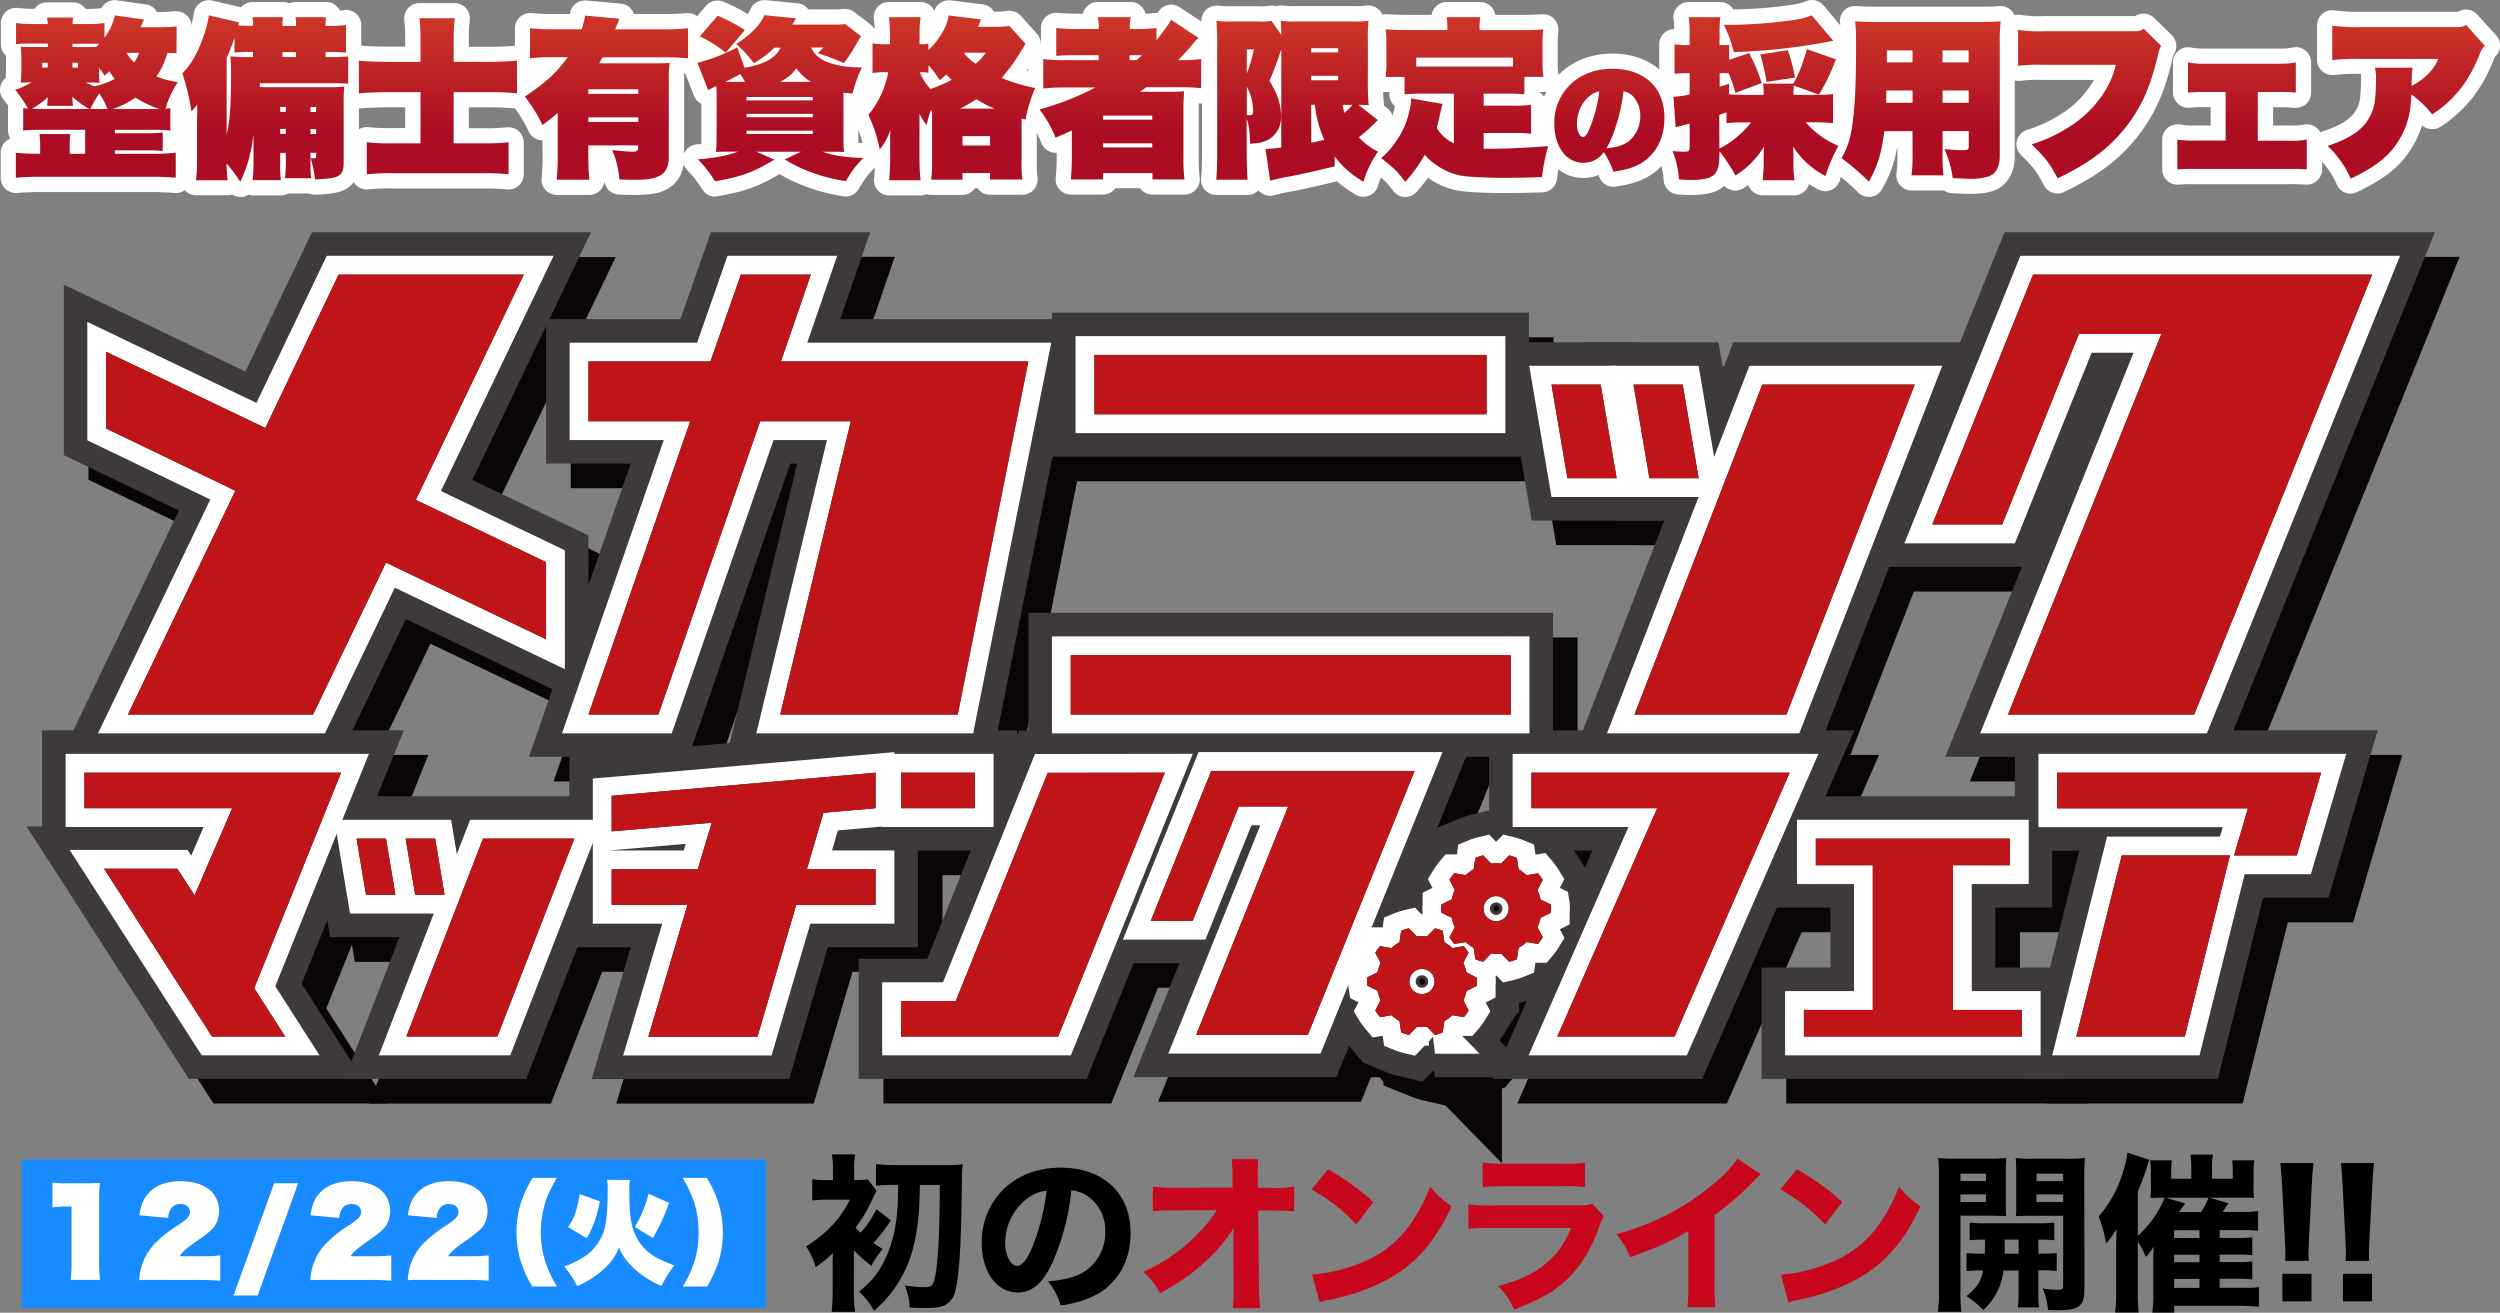 <svg xmlns="http://www.w3.org/2000/svg" xmlns:xlink="http://www.w3.org/1999/xlink" viewBox="0 0 796.63 418.3"><rect x="0" y="0" width="796.63" height="418.3" fill="#808080" stroke="none"/><defs><style>.cls-1{isolation:isolate;}.cls-2{fill:#231815;}.cls-3{fill:#fff;}.cls-4{fill:url(#新規グラデーションスウォッチ_1);}.cls-5{opacity:0.95;mix-blend-mode:multiply;}.cls-10,.cls-6,.cls-7,.cls-9{fill:none;}.cls-6,.cls-7{stroke:#040000;}.cls-6,.cls-9{stroke-width:26.98px;}.cls-10,.cls-7{stroke-width:11.99px;}.cls-8{fill:#040000;}.cls-9{stroke:#3e3a39;}.cls-10{stroke:#fff;}.cls-11{fill:#221714;}.cls-12{fill:#bf1518;}.cls-13{fill:#c8061d;}.cls-14{fill:#178bff;}</style><linearGradient id="新規グラデーションスウォッチ_1" x1="275.8" y1="294.56" x2="275.8" y2="332.95" gradientTransform="translate(122.51 -290.84)" gradientUnits="userSpaceOnUse"><stop offset="0" stop-color="#d03828"/><stop offset="1" stop-color="#ac0d23"/></linearGradient></defs><g class="cls-1"><g id="レイヤー_2" data-name="レイヤー 2"><g id="レイヤー_1-2" data-name="レイヤー 1"><path class="cls-2" d="M56.24,17c-1-.11-1.47-.11-2.89-.17a24.05,24.05,0,0,1-3.49,7.53,27.5,27.5,0,0,0,6.82,1.8,30,30,0,0,0-3.93,8.45c.6-.06.82-.06,1.53-.17v7.15a57,57,0,0,0-5.94-.22H36.61v1.09h10a43.57,43.57,0,0,0,5.24-.22v5.89a43.28,43.28,0,0,0-5.24-.22h-10V49H48.88A57.1,57.1,0,0,0,56,48.66v8c-2.4-.22-4.52-.33-7.08-.33H12.14a70.52,70.52,0,0,0-7.09.33v-8a56.19,56.19,0,0,0,7.09.33h.65V45.83a17.28,17.28,0,0,0-.22-3.11h9.87a16.16,16.16,0,0,0-.22,3.11V49h4.91V41.36H13.39a55.68,55.68,0,0,0-6,.22V34.43c.71.11.93.11,1.53.17a46.92,46.92,0,0,0-4.09-6A22.61,22.61,0,0,0,10,26.26a27.28,27.28,0,0,0-3.38.1,35.33,35.33,0,0,0,.17-3.76V18.73a36.39,36.39,0,0,0-.17-3.87,32.61,32.61,0,0,0,4.09.11h4.53V13.88h-5a39.13,39.13,0,0,0-5.13.22V7.34a37.19,37.19,0,0,0,5.24.32h4.85A16,16,0,0,0,15,5.59h8.34a14.85,14.85,0,0,0-.22,2.07h5a36.74,36.74,0,0,0,5.17-.32V12a18.91,18.91,0,0,0,3.33-7.09l9.27,1.31c-.55,1.2-.77,1.75-1.09,2.46h5.72a48.46,48.46,0,0,0,5.78-.28ZM28.49,34.71a25.42,25.42,0,0,1-5.4-3.87v.27a19.11,19.11,0,0,0,.17,2.62H15a25.47,25.47,0,0,0,.22-2.57V31a29.3,29.3,0,0,1-5,3.65c1.31.06,1.74.06,3.16.06ZM13.44,20v1.52h1.75V20Zm14.18-5c1.74,0,2.23,0,3.05-.05.49-.44.66-.66,1-1-1.14,0-1.85,0-3.43,0H23.09V15Zm-4.53,6.54h1.75V20H23.09Zm4.2,4.75c1.15.54,1.75.81,2.78,1.2a22.83,22.83,0,0,0,6.49-2.35,14.62,14.62,0,0,1-1.69-2.45c-.55.54-.76.76-1.53,1.42a20.56,20.56,0,0,0-1.8-2.46v1a33.26,33.26,0,0,0,.17,3.76,39.32,39.32,0,0,0-4.09-.1Zm7,8.45a38.69,38.69,0,0,0-2.62-5,35.47,35.47,0,0,0-2.89,5Zm14.07,0h2.45a32.79,32.79,0,0,1-7.63-3.66A29.29,29.29,0,0,1,36,34.71Zm-8-17.89a12,12,0,0,0,2.4,3.06,10.81,10.81,0,0,0,1.53-3.06Z"/><path class="cls-2" d="M98.93,50.57a52.59,52.59,0,0,0,.22,6.22H90.81a48.64,48.64,0,0,0,.27-6.22V48.72h-1.8v2.45a41.33,41.33,0,0,0,.22,6.22h-9a47.79,47.79,0,0,0,.28-6.22V42.88c-.11.66-.17,1.26-.22,1.59a45.14,45.14,0,0,1-4,13.46,45.6,45.6,0,0,0-4.36-5.83,49.92,49.92,0,0,0,.32,5.34H62.46a49.6,49.6,0,0,0,.32-6.16V38.69c0-.06,0-.93.06-2.62V33.34A23.39,23.39,0,0,1,61,35.52,70.75,70.75,0,0,0,58.1,23.37c2.72-2.73,4.79-6.27,6.59-11.34a35.27,35.27,0,0,0,1.86-7.15l9.59,2.24c-.16.6-.16.6-.27,1,1.47.1,1.85.1,4.74.1V7.88a9.17,9.17,0,0,0-.16-2.4h9.76A14.69,14.69,0,0,0,90,7.83v.43H94.3V7.88a8.65,8.65,0,0,0-.17-2.4h9.76a14.79,14.79,0,0,0-.16,2.35v.43h.54a46.7,46.7,0,0,0,6-.27v8.78a55.41,55.41,0,0,0-6-.16h-.54v1.58h1a55.82,55.82,0,0,0,6.22-.22v8.72c-1.53-.11-3-.16-4.91-.16H82.79v1.2c1.64.05,2,.05,4.09.05h17.94a38.53,38.53,0,0,0,4.91-.22,45.78,45.78,0,0,0-.22,5.62V51.34c0,2.83-.38,3.87-1.58,4.63s-3.16,1-7.53,1.2A42.16,42.16,0,0,0,99,50.41a6.71,6.71,0,0,0,1,.05c.71,0,.76-.11.76-1v-.76H98.93Zm-18.32-34a53.78,53.78,0,0,0-5.89.16V12a54.7,54.7,0,0,1-2.5,6.38V42.83c1-4,1.41-9.54,1.41-18.1,0-3.33,0-4.53-.21-6.76,2.18.16,3,.22,6.21.22h1V16.61Zm10.47,17.5h-1.8v1.58h1.8Zm0,7h-1.8v1.58h1.8ZM90,18.19H94.3V16.61H90Zm10.74,17.5V34.11H98.93v1.58Zm0,7V41.14H98.93v1.58Z"/><path class="cls-2" d="M155.25,19.71c3.49,0,6.22-.11,9.49-.38V29.75a88,88,0,0,0-9.05-.39H144.56V45.67h9.27a69.25,69.25,0,0,0,8.23-.33V55.53a71.8,71.8,0,0,0-8.17-.32H125.1a70.68,70.68,0,0,0-8.23.32V45.34a63.63,63.63,0,0,0,8.07.33H134V29.36h-9.82c-3.59,0-6.76.11-9.81.39V19.33c2.73.27,5.83.38,9.81.38H134V12.79a60,60,0,0,0-.33-7h11.23a60,60,0,0,0-.33,7.09v6.81Z"/><path class="cls-2" d="M187.47,49.48a76.46,76.46,0,0,0,.33,7.8H177.39a71.85,71.85,0,0,0,.32-7.91V36c-1.25,1.1-1.47,1.26-4.85,3.88a46,46,0,0,0-5.62-9.11c6.28-4.09,10.42-7.9,13.63-12.54h-4.74a65.17,65.17,0,0,0-7.25.33V9a66.87,66.87,0,0,0,7.31.33h9.16a29.13,29.13,0,0,0,1.09-4.36l10.95,1c-.49,1.2-.92,2.34-1.36,3.38h16A62.49,62.49,0,0,0,219.26,9v9.6a65.93,65.93,0,0,0-7.25-.33h-20c-.43.77-.6,1-1.09,1.91h16.9c2.67,0,4.15,0,5.56-.16a43.38,43.38,0,0,0-.27,6V50.14c0,3-1,5-3.16,6-1.58.82-3.82,1.15-7.74,1.15-1.53,0-2.62,0-4.86-.11a27.78,27.78,0,0,0-2.29-9.38c2.57.33,5.51.55,6.6.55,1.31,0,1.69-.33,1.69-1.42v-.6H187.47Zm15.92-19.57V28.44H187.47v1.47Zm0,8.94V37.38H187.47v1.47Z"/><path class="cls-2" d="M228.36,31.33a36.58,36.58,0,0,0-.11-3.87,24,24,0,0,0-2.61,1.25L222.26,20a54.69,54.69,0,0,0,12.64-4.91l2.35,6.49c6.21-1,10-3.16,11.45-6.38h-2a29.38,29.38,0,0,1-6.48,4.91A42.13,42.13,0,0,0,234.58,14c4.41-2.72,7.9-6.27,8.94-9.16l10.14,1c-.55.93-.71,1.2-1.15,2h13.2a30.09,30.09,0,0,0,3.6-.16l5.07,3.87c-.39.55-.44.65-2.13,3.54a44.84,44.84,0,0,1-3.33,5c-3.48-1.47-5.34-2.18-8.34-3.16a13.8,13.8,0,0,0,1.8-1.8h-3.92c.92,2.18,2.83,3.82,5.89,4.91a28.59,28.59,0,0,0,9,1.41h1.31a43.81,43.81,0,0,0-3,8.34c-1.37-.1-1.86-.16-2.89-.27V42.45a43.76,43.76,0,0,0,.21,6c-1.63-.11-2.12-.11-5.28-.11H262c4,1.31,7.08,1.8,13.08,2a32.76,32.76,0,0,0-5.51,7.36A51.18,51.18,0,0,1,258.78,55a44.5,44.5,0,0,1-8.72-4.2l5.18-2.45H241l5.78,2.51c-6.71,4-10.47,5.45-18.92,6.92a41.88,41.88,0,0,0-5.45-7c5.67-.49,9.21-1.14,12.76-2.45h-1.69c-3.17,0-3.6,0-5.35.11a42.25,42.25,0,0,0,.22-5.34Zm2.89-14.56A42.17,42.17,0,0,0,223,11.59L228.69,5a58.68,58.68,0,0,1,8.67,4.58Zm2.24,9.32h3.92a26.35,26.35,0,0,0-1.52-2.51c-1.42.82-3.22,1.75-4.75,2.51ZM237.85,32H259v-1.1h-21.1Zm0,5.34H259V36.29h-21.1Zm0,5.34H259V41.63h-21.1ZM258.4,26.09a16.16,16.16,0,0,1-4.69-4.36c-1.2,1.91-2.56,3-5.18,4.36Z"/><path class="cls-2" d="M282.28,23a25.18,25.18,0,0,0-4.25.27V13.83a25.32,25.32,0,0,0,4.31.27h1.25V11.21a41.86,41.86,0,0,0-.33-5.73h10.09a41.35,41.35,0,0,0-.33,5.73V14.1h.27a12.12,12.12,0,0,0,2.57-.22V16c3.76-3.82,5.78-7.31,6.43-11.07l10.3,1.25c-.32.82-.6,1.47-.92,2.35h5.78a21.74,21.74,0,0,0,4.19-.28L326.82,14c-.49.71-.49.71-1.8,2.83a52.62,52.62,0,0,1-5.88,8,55.14,55.14,0,0,0,10.74,3.22,47.34,47.34,0,0,0-3.11,10.08l-1.25-.38v14a38.13,38.13,0,0,0,.27,5.45H315.48V55.15h-8.77v2.13h-10A36.42,36.42,0,0,0,297,52V35.74l-.33-.71a41.83,41.83,0,0,0-1.42,4.75A12.85,12.85,0,0,1,293,36.12c0,1.31,0,2.78,0,4.47v9.6a69.34,69.34,0,0,0,.33,7.25h-10a71.07,71.07,0,0,0,.32-7.25V45.56c0-2.08,0-2.4.06-4.15a18.9,18.9,0,0,1-3.38,6.22,46.47,46.47,0,0,0-3.6-11A30.78,30.78,0,0,0,283.05,23Zm10.8,0a16.88,16.88,0,0,0,3.43,5.34,47.7,47.7,0,0,0,6.76-2.89,15.81,15.81,0,0,1-1.69-1.69c-.87.77-1.14,1-2.12,1.8a34.55,34.55,0,0,0-3.6-4.8v2.46A10.49,10.49,0,0,0,293.4,23ZM316.85,34.6a40.67,40.67,0,0,1-5.73-3,42.64,42.64,0,0,1-5.18,3ZM306.71,46.37h8.77v-3h-8.77ZM307.25,17a17,17,0,0,0,3.65,3.33,17.61,17.61,0,0,0,3.22-3.55h-6.7Z"/><path class="cls-2" d="M362.21,9.25a50.56,50.56,0,0,0,6.32-.33v3.92c3.22-4.19,3.93-5.18,4.64-6.54l8.72,5.78a29.14,29.14,0,0,0-2.29,2.51c-1.31,1.58-2.67,3.05-4.2,4.58h.66a54.8,54.8,0,0,0,6.7-.33v9.27a70.1,70.1,0,0,0-7.74-.33h-9.76c-.93.71-1.09.82-2,1.47h8.51c2.73,0,4.14-.05,5.56-.16a58.43,58.43,0,0,0-.22,6V50.24a55.27,55.27,0,0,0,.33,6.93h-10.2v-2H351.47v2H341.22c.22-2.29.33-4.58.33-6.93V41.58c-2.46,1.14-2.89,1.3-5.18,2.29a37.76,37.76,0,0,0-5.13-9,88.58,88.58,0,0,0,17.83-7h-9.43a64.07,64.07,0,0,0-7.2.33V18.84a61.43,61.43,0,0,0,7.36.33h10.3V17.59H343a60.3,60.3,0,0,0-6.43.22V8.92a56,56,0,0,0,6.87.33h6.7a18.53,18.53,0,0,0-.32-3.77H360.3A20,20,0,0,0,360,9.25ZM351.47,38.14h15.7V36.83h-15.7Zm0,8.83h15.7v-1.3h-15.7Zm8.5-27.8h2.18c1-.87,1.15-1,1.8-1.58h-4Z"/><path class="cls-2" d="M425.29,53c-4.26,1.09-11,2.62-14.56,3.27a61.34,61.34,0,0,0-6,1.31l-1.47-10.14h.6a41,41,0,0,0,4.42-.44V15.73c-1.37,4.2-2.4,6.87-3.76,10,2,3.48,2.67,5,3.1,6.81a17.07,17.07,0,0,1,.6,4.25,8.47,8.47,0,0,1-3,7c-1.63,1.31-3.59,1.86-6.87,2-.16-4.41-.38-6.05-1.09-7.9V49.1c0,2.67.11,5.89.28,8.18h-10c.21-1.86.32-5,.32-8.18V13.23c0-1.15-.05-3.38-.22-6.6a29.5,29.5,0,0,0,4.48.22h8.77a17.16,17.16,0,0,0,4.25-.22l3.17,4.52c-.06-1.47-.06-2.78-.17-4.52a30.7,30.7,0,0,0,5,.22h18.15a29.42,29.42,0,0,0,4.8-.22,47.78,47.78,0,0,0-.22,6.16V27.24a58.59,58.59,0,0,0,.28,6.27c-1.48-.06-1.48-.06-3.27-.11l6.21,4.9a10.82,10.82,0,0,0-1.25,1.15A53.84,53.84,0,0,1,433,43.76a22.09,22.09,0,0,0,6.11,4.58,32.13,32.13,0,0,0-4.63,9.54,29.16,29.16,0,0,1-9.16-8Zm-28-29.55a42.76,42.76,0,0,0,2.24-7.69h-2.24Zm0,13.19a2.5,2.5,0,0,0,.66.06c1.09,0,1.36-.27,1.36-1.42a16.09,16.09,0,0,0-2-7.63Zm20.5-19.95h8.62V15.35h-8.62Zm0,8.89h8.62V24.18h-8.62Zm.06,19.9c1.91-.38,2.72-.6,4.14-.93A35.08,35.08,0,0,1,419,33.4h-1.2Zm10-12.05a14.6,14.6,0,0,0,.54,2.56A28.49,28.49,0,0,0,431,33.4Z"/><path class="cls-2" d="M472.77,33.67h9.44a36.23,36.23,0,0,0,5.67-.27v9.21a49.48,49.48,0,0,0-5.67-.22h-9.44v5c1.31,0,2,0,2.84,0,4.31,0,10.09-.27,17.72-.82a65.21,65.21,0,0,0-2,9.87c-6.92.22-8.39.22-12.54.22-3.92,0-7.85-.17-10.58-.38a19.56,19.56,0,0,1-10.52-3.71A17.13,17.13,0,0,1,454,49.32a45.47,45.47,0,0,1-6.21,8.61c-2.89-3.71-2.95-3.71-7.69-7.58a24.15,24.15,0,0,0,4.69-5.23A25.37,25.37,0,0,0,449,35.8a19.06,19.06,0,0,0,.66-4.09,1.09,1.09,0,0,0-.06-.38l10.09,1.8c-.49,1.69-.6,2.29-.87,3.48s-.66,3-1,4.15a12.8,12.8,0,0,0,5.45,4.91V29.85h-9.87a56,56,0,0,0-5.83.22V24.51h-6.06a33.8,33.8,0,0,0,.28-5.07V13.88c0-1.47-.06-2.67-.22-4.53,2.45.17,4.47.22,6.87.22h12.76V9A22.91,22.91,0,0,0,461,5.48h10.68A21.43,21.43,0,0,0,471.47,9v.6h13.41c2.4,0,4.41-.05,6.87-.22a42.43,42.43,0,0,0-.22,4.53V19.5a39.28,39.28,0,0,0,.27,5h-6.05v5.56a56.05,56.05,0,0,0-5.89-.22h-7.09Zm9.33-15.32H451.29v2.84H482.1Z"/><path class="cls-2" d="M511.07,48.45a7.8,7.8,0,0,1-6.5,3.42c-5.49,0-9.29-5.11-9.29-12.6a16.83,16.83,0,0,1,4.44-11.65c3.42-3.72,8.38-5.72,14.1-5.72,6.91,0,12.48,3,14.89,7.94a17.64,17.64,0,0,1,1.65,8c0,6.24-2.89,11.61-7.67,14.32-2.22,1.24-4.47,1.92-8.57,2.56A29.12,29.12,0,0,0,511.07,48.45Zm-8.57-9c0,2.33.87,4.21,1.92,4.21.79,0,1.5-1.05,2.52-3.76a45.15,45.15,0,0,0,2.67-10.79C505.66,29.91,502.5,34.5,502.5,39.42Zm12.3,1.06a33.91,33.91,0,0,1-2.9,6.73c3.08-.23,5.38-.94,7-2.15a10.07,10.07,0,0,0,3.76-8.12,8.82,8.82,0,0,0-2.52-6.5,5.14,5.14,0,0,0-2.82-1.39A53.73,53.73,0,0,1,514.8,40.48Z"/><path class="cls-2" d="M547.88,49.59c0,6.16-1.8,7.74-9,7.74-1.26,0-2.13,0-3.87-.16a29,29,0,0,0-2.07-9.05,34.91,34.91,0,0,0,4,.22c1.2,0,1.48-.33,1.48-1.86V39.4a10.07,10.07,0,0,0-1.09.27c-1.15.27-1.8.43-3.38.87l-.71-9.7a25.63,25.63,0,0,0,5.18-.77V23.31h-1a33.77,33.77,0,0,0-3.82.22V14.1a21.61,21.61,0,0,0,3.92.27h.88V11.1a35.2,35.2,0,0,0-.28-5.62h10.09a35.89,35.89,0,0,0-.27,5.62v3.27H549a13.1,13.1,0,0,0,2-.11v4.8l6.38-2.13a55.33,55.33,0,0,1,4,9.54l-8.4,3.11a51.42,51.42,0,0,0-2.12-6.21,14.11,14.11,0,0,0-1.8-.06h-1.09v4.36c1.14-.38,1.58-.49,3-1v3.38c1.31.11,2.45.17,5,.17H562v-.49a15.86,15.86,0,0,0-.22-3.06h9.65c1.8-3.11,2.78-5.61,4.36-11L585,18.9a61.76,61.76,0,0,1-5.4,11.28l-8-2.94c-.05.76-.11,1.42-.11,2.51v.49h6.87a47.61,47.61,0,0,0,5.73-.28v9.27c-2-.16-3.82-.27-5.73-.27h-3a28.54,28.54,0,0,0,10.46,7.52,51.78,51.78,0,0,0-4.14,9.6,26.6,26.6,0,0,1-10.3-9.38l.1,2.45v2.29a43,43,0,0,0,.33,6H561.67a53.93,53.93,0,0,0,.33-6V49.15l.11-2.45A27.38,27.38,0,0,1,553,55.91a61.38,61.38,0,0,0-5.07-7.74Zm0-2.23A30.48,30.48,0,0,0,558,39h-2.13a55,55,0,0,0-5.72.22V35.8l-2.07.71-.22.1ZM584.19,13c-.87.17-2.67.49-3,.55a190.33,190.33,0,0,1-28.73,3.05,38.29,38.29,0,0,0-3.16-8.67,152.11,152.11,0,0,0,22-1.52,24.9,24.9,0,0,0,6-1.53ZM562.93,26.09a74.59,74.59,0,0,0-2-8.72L569.69,16A55.13,55.13,0,0,1,572,24.73Z"/><path class="cls-2" d="M619,48.55a58.54,58.54,0,0,0,.28,7.31H609.1a46.24,46.24,0,0,0,.33-7.2V41.79h-9c-.82,6.87-2.07,11-4.9,16.09a73,73,0,0,0-8.73-7.47,25.41,25.41,0,0,0,3.16-8.83c1-5.62,1.48-13.2,1.48-27a76.79,76.79,0,0,0-.28-7.79c2.08.16,3.49.22,6.66.22h32.6c3.6,0,5.23-.06,7.08-.22a65.62,65.62,0,0,0-.27,7.47V49.59q0,5.07-3.27,6.54a17.74,17.74,0,0,1-6.43.82c-1.2,0-2.18-.05-5.29-.22a34.28,34.28,0,0,0-2.62-9.21c2.29.22,4,.33,5.73.33s2-.22,2-1.09v-5H619ZM601.09,28.82,601,32.74h8.45V28.82Zm8.34-12.76h-8.18v3.82h8.18Zm17.88,3.82V16.06H619v3.82ZM619,32.74h8.34V28.82H619Z"/><path class="cls-2" d="M643.07,9.52a44,44,0,0,0,8.29.43h28.89a4.38,4.38,0,0,0,2.84-.81l5.61,5.5c-.6.93-.65,1.09-1.19,3.44-2.4,10.14-5.57,16.9-10.85,23.33-5.18,6.27-11.29,10.74-21,15.43C653.1,52,651.9,50.41,647.38,46a46.63,46.63,0,0,0,11.34-5.18,35.58,35.58,0,0,0,11.77-11.39,27.56,27.56,0,0,0,3.71-8.78h-23a52.53,52.53,0,0,0-8.12.33Z"/><path class="cls-2" d="M719.45,44.85h10.42a23.53,23.53,0,0,0,5.18-.38V54a44.45,44.45,0,0,0-5.18-.17H699a45,45,0,0,0-5.18.17V44.47a28.88,28.88,0,0,0,5.18.32H709.2V29.31h-6.76a40.88,40.88,0,0,0-5.23.22V19.88a25.64,25.64,0,0,0,5.18.43h24a25.77,25.77,0,0,0,5.18-.43v9.65a40.49,40.49,0,0,0-5.18-.22h-6.93Z"/><path class="cls-2" d="M791.8,14.59c-.92.93-1,1.14-1.8,3.05-3.38,8.45-8.07,14.34-15,18.81a29.8,29.8,0,0,0-6.6-6.32c-.27,5.72-1.09,9.1-3.1,13-3.11,5.89-7.58,9.71-16.25,13.8a31.92,31.92,0,0,0-7.36-10.42c6-2,9.81-4.25,12.16-7.3a14.93,14.93,0,0,0,3-8c.16-1.75.27-3.82.27-5.73a16,16,0,0,0-.33-3.92h12c-.22,1.31-.22,1.31-.33,5.83,4.31-2.29,6.93-5,8.51-8.61H752.17a59.9,59.9,0,0,0-9,.38v-11a54.08,54.08,0,0,0,9.16.49h29.11c2.78,0,3.17,0,4.37-.71Z"/><path class="cls-3" d="M56,61.51l-.43,0c-2.38-.22-4.37-.31-6.65-.31H12.14c-2.39,0-4.49.1-6.62.3l-.47,0A4.85,4.85,0,0,1,1.8,60.25,4.8,4.8,0,0,1,.22,56.68v-8a4.82,4.82,0,0,1,3.09-4.5,4.88,4.88,0,0,1-.75-2.58V34.43a4.52,4.52,0,0,1,.06-.74c-.47-.67-1-1.33-1.57-2.08a4.84,4.84,0,0,1,.8-6.81c0-.6.06-1.27.06-2.2V18.73c0-.38,0-.71,0-1A4.83,4.83,0,0,1,.27,14.1V7.34A4.84,4.84,0,0,1,5.1,2.51a4.87,4.87,0,0,1,.66,0,31.61,31.61,0,0,0,4.58.29H11c.08-.13.18-.25.27-.37A4.86,4.86,0,0,1,15,.76h8.34A4.84,4.84,0,0,1,27,2.5c.09.11.18.22.26.34h.78a32.53,32.53,0,0,0,4.25-.25A4.82,4.82,0,0,1,36.56.05a5,5,0,0,1,.67.05L46.5,1.41A4.81,4.81,0,0,1,50,3.82h.43a44.53,44.53,0,0,0,5.23-.24,3.48,3.48,0,0,1,.55,0,4.83,4.83,0,0,1,4.83,4.83V17a4.82,4.82,0,0,1-1.61,3.6A4.93,4.93,0,0,1,58,21.5a4.83,4.83,0,0,1,2.73,7.31,24.69,24.69,0,0,0-2,3.64,4.76,4.76,0,0,1,.43,2v7.15a4.82,4.82,0,0,1-.89,2.78,4.88,4.88,0,0,1,1,.66,4.79,4.79,0,0,1,1.66,3.64v8A4.84,4.84,0,0,1,56,61.51Z"/><path class="cls-3" d="M76.58,62.76A4.93,4.93,0,0,1,74,62a4.94,4.94,0,0,1-1.49.23H62.46A4.83,4.83,0,0,1,57.65,57,45.14,45.14,0,0,0,58,51.28v-12a4.74,4.74,0,0,1-1.74-3A64.76,64.76,0,0,0,53.5,24.86,4.85,4.85,0,0,1,54.68,20c2.23-2.22,3.91-5.17,5.46-9.54a29.63,29.63,0,0,0,1.62-6.16A4.83,4.83,0,0,1,66.55.05a5.07,5.07,0,0,1,1.09.13l9.17,2.14A4.8,4.8,0,0,1,80.45.65h9.76a4.86,4.86,0,0,1,2,.42,4.86,4.86,0,0,1,2-.42h9.76a4.84,4.84,0,0,1,3.67,1.69,5.09,5.09,0,0,1,.66,1c.61,0,1-.07,1.18-.1a5.45,5.45,0,0,1,.89-.08A4.8,4.8,0,0,1,115.1,8v7.55a4.88,4.88,0,0,1,.65,2.43v8.72a4.82,4.82,0,0,1-1.37,3.38c0,.8,0,1.78,0,3.11V51.34c0,2.19,0,6.27-3.82,8.7-2.36,1.44-5.08,1.77-9.94,2h-.18a4.93,4.93,0,0,1-1.88-.38H91.83a4.84,4.84,0,0,1-2.33.6h-9a4.69,4.69,0,0,1-1.35-.2,4.79,4.79,0,0,1-2.25.73Z"/><path class="cls-3" d="M116.87,60.36A4.83,4.83,0,0,1,112,55.53V45.34a4.83,4.83,0,0,1,4.83-4.83l.56,0a57.22,57.22,0,0,0,7.51.3h4.22V34.19h-5c-3.63,0-6.61.12-9.38.37h-.43a4.82,4.82,0,0,1-4.83-4.82V19.33a4.83,4.83,0,0,1,4.83-4.83l.48,0c2.47.24,5.35.35,9.33.35h5V12.79a55.53,55.53,0,0,0-.3-6.46A4.83,4.83,0,0,1,133.66,1h11.23a4.85,4.85,0,0,1,4.8,5.38,55.8,55.8,0,0,0-.3,6.54v2h5.86c3.34,0,6-.1,9.09-.36l.4,0a4.84,4.84,0,0,1,4.83,4.83V29.75a4.82,4.82,0,0,1-4.83,4.82,3.85,3.85,0,0,1-.48,0c-2.45-.24-5.17-.36-8.57-.36h-6.3v6.65h4.44a65.93,65.93,0,0,0,7.72-.3l.51,0a4.83,4.83,0,0,1,4.83,4.83V55.53a4.82,4.82,0,0,1-4.83,4.83l-.49,0a65.63,65.63,0,0,0-7.68-.3H125.1a64.08,64.08,0,0,0-7.72.3Z"/><path class="cls-3" d="M202.25,62.11c-1.53,0-2.74,0-5.09-.12a4.83,4.83,0,0,1-4.56-4.21,4.76,4.76,0,0,1-1.21,2.73,4.83,4.83,0,0,1-3.59,1.6H177.39a4.85,4.85,0,0,1-3.62-1.63,4.8,4.8,0,0,1-1.18-3.79,65,65,0,0,0,.29-7.32V44.72h0a4.7,4.7,0,0,1-1.05-.12,4.84,4.84,0,0,1-3.25-2.51,42.1,42.1,0,0,0-5.07-8.27,4.81,4.81,0,0,1,1.12-7.08c1.75-1.15,3.31-2.26,4.72-3.36l-.45,0a4.83,4.83,0,0,1-4.83-4.83V9a4.83,4.83,0,0,1,4.83-4.83,4.36,4.36,0,0,1,.51,0,63,63,0,0,0,6.8.3h5.43c0-.11,0-.22,0-.32a4.83,4.83,0,0,1,4.76-4l.44,0,10.95,1A4.82,4.82,0,0,1,202,4.47h10a60.35,60.35,0,0,0,6.7-.29,3.31,3.31,0,0,1,.55,0A4.85,4.85,0,0,1,224.09,9v9.6a4.85,4.85,0,0,1-4.83,4.83,4.41,4.41,0,0,1-.52,0L218,23.3c0,.73,0,1.6,0,2.68V50.14c0,6.45-3.62,9.22-5.82,10.31C209.46,61.82,206.25,62.11,202.25,62.11Z"/><path class="cls-3" d="M227.87,62.65a4.82,4.82,0,0,1-4-2.18,36.48,36.48,0,0,0-4.91-6.29A4.84,4.84,0,0,1,222,46l1.5-.14c0-.68,0-1.54,0-2.73V33.06a4.87,4.87,0,0,1-2.4-2.61l-3.38-8.72a4.84,4.84,0,0,1,2.51-6.14,4.83,4.83,0,0,1-.94-7.17L225,1.83A4.84,4.84,0,0,1,228.69.16a4.79,4.79,0,0,1,1.92.4,60.69,60.69,0,0,1,7.67,3.92A5.35,5.35,0,0,0,239,3.26,4.84,4.84,0,0,1,243.52.05l.49,0,10.14,1a4.86,4.86,0,0,1,3.4,1.93h8.16a26.19,26.19,0,0,0,3.09-.13,4.36,4.36,0,0,1,.51,0,4.88,4.88,0,0,1,2.93,1l5.07,3.87a4.82,4.82,0,0,1,1,6.61c-.21.3-.22.32-1.35,2.26l-.3.51A4.85,4.85,0,0,1,279,23.56a39.46,39.46,0,0,0-2.77,7.54,4.86,4.86,0,0,1-2.72,3.18v8.17c0,1.36,0,2.33,0,3.06l1.65.07a4.82,4.82,0,0,1,3.27,8.2,28,28,0,0,0-4.8,6.45,4.82,4.82,0,0,1-4.16,2.37,4.51,4.51,0,0,1-.81-.07,55.37,55.37,0,0,1-11.59-3,47.46,47.46,0,0,1-8.64-4.06c-6.81,4-11.22,5.58-19.78,7.07A4.65,4.65,0,0,1,227.87,62.65Z"/><path class="cls-3" d="M283.32,62.27a4.83,4.83,0,0,1-4.8-5.33c.14-1.37.23-3,.27-4.73a4.81,4.81,0,0,1-3.19-3.58,41.49,41.49,0,0,0-3.28-10,4.82,4.82,0,0,1,.76-5.16,22,22,0,0,0,3.42-5.61,4.73,4.73,0,0,1-1.62-.91,4.84,4.84,0,0,1-1.68-3.67V13.83A4.82,4.82,0,0,1,278,9a4,4,0,0,1,.69.05c0-1.05-.12-2-.25-3a4.86,4.86,0,0,1,1.17-3.81A4.81,4.81,0,0,1,283.26.65h10.09A4.86,4.86,0,0,1,297,2.3a4.73,4.73,0,0,1,.73,1.11,4.83,4.83,0,0,1,4.58-3.3,5.63,5.63,0,0,1,.58,0L313.18,1.4a4.83,4.83,0,0,1,3.56,2.31h.71a17.53,17.53,0,0,0,3.33-.2,5.1,5.1,0,0,1,.86-.08A4.85,4.85,0,0,1,325.23,5l5.18,5.73a4.83,4.83,0,0,1,.38,6c-.41.6-.41.6-1.65,2.62-.71,1.12-1.37,2.15-2,3.1,1.08.28,2.29.56,3.76.87a4.83,4.83,0,0,1,3.45,6.59,42.79,42.79,0,0,0-2.82,9.17,4.93,4.93,0,0,1-1.16,2.3V51.77a34.14,34.14,0,0,0,.22,4.77,4.82,4.82,0,0,1-4.78,5.51H315.48a4.82,4.82,0,0,1-4-2.07h-.81a4.84,4.84,0,0,1-4,2.13h-10a5,5,0,0,1-1.45-.22,4.82,4.82,0,0,1-1.88.38Z"/><path class="cls-3" d="M367.22,62a4.82,4.82,0,0,1-3.92-2h-7.91a4.81,4.81,0,0,1-3.92,2H341.22a4.82,4.82,0,0,1-4.81-5.29c.21-2.16.31-4.28.31-6.47V48.68l-.35,0a4.76,4.76,0,0,1-1.82-.36,4.83,4.83,0,0,1-2.64-2.61,33.37,33.37,0,0,0-4.55-8,4.84,4.84,0,0,1,1.11-6.83,4.87,4.87,0,0,1-.86-2.75V18.84a4.84,4.84,0,0,1,4.09-4.77V8.92a4.82,4.82,0,0,1,4.83-4.83,5.19,5.19,0,0,1,.68,0,53.27,53.27,0,0,0,6.19.28h1.67a4.67,4.67,0,0,1,1-2A4.84,4.84,0,0,1,349.78.65H360.3A4.78,4.78,0,0,1,364,2.38a4.91,4.91,0,0,1,1,2c1.06-.05,2-.12,2.95-.24a5.63,5.63,0,0,1,.58,0h.34v0A4.82,4.82,0,0,1,372,1.63a4.52,4.52,0,0,1,1.21-.16,4.78,4.78,0,0,1,2.66.81l8.73,5.77a4.85,4.85,0,0,1,1.16,7l.26.22a4.84,4.84,0,0,1,1.61,3.6v9.27a4.83,4.83,0,0,1-4.83,4.83,3.86,3.86,0,0,1-.58,0l-.24,0c0,.64,0,1.36,0,2.21V50.24a51.28,51.28,0,0,0,.29,6.29A4.84,4.84,0,0,1,377.42,62Z"/><path class="cls-3" d="M434.45,62.71a4.83,4.83,0,0,1-2.52-.71A43.15,43.15,0,0,1,426,57.77c-4.49,1.14-10.95,2.58-14.39,3.22a55.07,55.07,0,0,0-5.44,1.17,4.7,4.7,0,0,1-1.44.22,4.82,4.82,0,0,1-2.57-.74,5.06,5.06,0,0,1-1.15-1,4.84,4.84,0,0,1-3.47,1.48h-10a4.83,4.83,0,0,1-4.8-5.4c.18-1.56.29-4.41.29-7.61V13.23c0-.52,0-2.48-.21-6.36a4.83,4.83,0,0,1,4.82-5.07,4.44,4.44,0,0,1,.63,0,24.55,24.55,0,0,0,3.85.18h8.77a13.55,13.55,0,0,0,3.21-.11,5.33,5.33,0,0,1,1-.11,4.71,4.71,0,0,1,1.5.24,4.8,4.8,0,0,1,1.5-.24,4.3,4.3,0,0,1,.62,0,26.12,26.12,0,0,0,4.4.18h18.15a25.28,25.28,0,0,0,4.2-.18,4,4,0,0,1,.6,0,4.82,4.82,0,0,1,4.79,5.46,43.42,43.42,0,0,0-.18,5.53V27.24A52.68,52.68,0,0,0,441,33.1a4.87,4.87,0,0,1,0,.54l1.11.87a4.83,4.83,0,0,1-.2,7.74c-.18.16-.4.38-.62.6l-.75.75.88.49a4.84,4.84,0,0,1,1.65,7,27.77,27.77,0,0,0-4,8.28,4.82,4.82,0,0,1-2.92,3A4.77,4.77,0,0,1,434.45,62.71Z"/><path class="cls-3" d="M447.64,62.76A4.82,4.82,0,0,1,444,60.9c-2.47-3.16-2.47-3.16-6.49-6.44l-.45-.36a4.84,4.84,0,0,1-.19-7.32,19.59,19.59,0,0,0,3.95-4.38,20.75,20.75,0,0,0,3.49-7.73l0-.13c.07-.24.13-.49.18-.74l-.18-.15a4.84,4.84,0,0,1-1.58-3.58v-.73h-1.23a4.83,4.83,0,0,1-4.78-5.49,29.71,29.71,0,0,0,.23-4.41V13.88c0-1.37-.05-2.44-.2-4.1a4.83,4.83,0,0,1,4.81-5.25h.32c2.21.14,4.11.2,6.55.2h7.77a4.73,4.73,0,0,1,1.1-2.39A4.8,4.8,0,0,1,461,.65h10.68a4.86,4.86,0,0,1,4.78,4.09h8.42c2.44,0,4.34-.06,6.55-.2h.32a4.83,4.83,0,0,1,4.81,5.27,38.52,38.52,0,0,0-.2,4.08V19.5a34.59,34.59,0,0,0,.24,4.43,4.83,4.83,0,0,1-4.8,5.41h-1.22v.06a4.29,4.29,0,0,1,.48.36,4.88,4.88,0,0,1,1.65,3.64v8.39l.27,0h.35A4.83,4.83,0,0,1,498,47.87a61.88,61.88,0,0,0-1.89,9.27,4.83,4.83,0,0,1-4.63,4.15c-7,.22-8.55.22-12.69.22-3.75,0-7.85-.15-11-.4a24.19,24.19,0,0,1-12.75-4.45,55,55,0,0,1-3.66,4.49,4.79,4.79,0,0,1-3.59,1.61Z"/><path class="cls-3" d="M514.11,59.52a4.84,4.84,0,0,1-4.57-3.28c-.05-.16-.1-.32-.16-.47a12.35,12.35,0,0,1-4.81.93c-8.31,0-14.12-7.17-14.12-17.43a21.55,21.55,0,0,1,5.73-14.94c4.3-4.67,10.56-7.26,17.64-7.26,8.81,0,16,4,19.23,10.66a22.3,22.3,0,0,1,2.14,10.08c0,8-3.78,14.93-10.12,18.52-2.78,1.56-5.54,2.4-10.21,3.13A4.74,4.74,0,0,1,514.11,59.52Z"/><path class="cls-3" d="M561.67,62.22a4.82,4.82,0,0,1-4.57-3.28c-.5.35-1,.69-1.54,1a4.77,4.77,0,0,1-2.61.77,4.87,4.87,0,0,1-1.2-.15,4.72,4.72,0,0,1-2.3-1.35c-2.63,2.43-6.54,2.92-10.62,2.92-1.4,0-2.38-.06-4.16-.17a4.85,4.85,0,0,1-4.52-4.35,23.91,23.91,0,0,0-1.77-7.78A4.82,4.82,0,0,1,530.45,44a4.87,4.87,0,0,1-1.4-3.06l-.71-9.7a4.83,4.83,0,0,1,1.28-3.64,4.14,4.14,0,0,1,.58-.53,4.83,4.83,0,0,1-1.49-3.49V14.1a4.82,4.82,0,0,1,4.79-4.83,23.7,23.7,0,0,0-.22-3.15,4.8,4.8,0,0,1,1.15-3.82A4.86,4.86,0,0,1,538.06.65h10.09a4.88,4.88,0,0,1,3.64,1.65,5.78,5.78,0,0,1,.51.71,141.69,141.69,0,0,0,18.32-1.43A20.2,20.2,0,0,0,575.55.36a4.81,4.81,0,0,1,5.52,1.37l6.82,8.12a4.82,4.82,0,0,1,.84,4.73,4.48,4.48,0,0,1-.4.86,5,5,0,0,1,1,1.43,4.88,4.88,0,0,1,.12,3.77c-.8,2.06-1.53,3.86-2.32,5.59l.15.13a4.83,4.83,0,0,1,1.62,3.6v9.27a4.87,4.87,0,0,1-1,2.91,4.83,4.83,0,0,1,2.16,6.6,46.69,46.69,0,0,0-3.82,8.82,4.82,4.82,0,0,1-4.6,3.35,4.68,4.68,0,0,1-2.22-.55,30.15,30.15,0,0,1-3-1.74,4.74,4.74,0,0,1-1.05,2,4.81,4.81,0,0,1-3.62,1.64Z"/><path class="cls-3" d="M595.48,62.71a4.84,4.84,0,0,1-3.34-1.34,69.83,69.83,0,0,0-8.24-7.07,4.83,4.83,0,0,1-1.38-6.23,20.76,20.76,0,0,0,2.64-7.37c1-5.36,1.4-12.94,1.4-26.17,0-3,0-5.24-.25-7.31a4.82,4.82,0,0,1,4.8-5.31h.38c1.82.15,3.09.21,6.28.21h32.6c3.37,0,4.93,0,6.66-.2a3,3,0,0,1,.42,0,4.82,4.82,0,0,1,4.81,5.33,58.68,58.68,0,0,0-.25,7V49.59c0,7.13-3.83,9.92-6.12,10.95-2,.85-4.62,1.24-8.41,1.24-1.28,0-2.27-.05-5.2-.21h-.34a4.86,4.86,0,0,1-2.52-.87H609.1a4.83,4.83,0,0,1-4.78-5.48,43.66,43.66,0,0,0,.28-6.55v-2h0a40.21,40.21,0,0,1-4.87,13.61,4.81,4.81,0,0,1-3.5,2.42A4.34,4.34,0,0,1,595.48,62.71Z"/><path class="cls-3" d="M655.61,61.67a4.82,4.82,0,0,1-4.29-2.61c-2.26-4.38-3.15-5.55-7.31-9.61a4.84,4.84,0,0,1,1.89-8.06,41.85,41.85,0,0,0,10.3-4.7,30.91,30.91,0,0,0,10.21-9.85c.3-.47.57-.92.82-1.37h-16a47.21,47.21,0,0,0-7.5.29c-.21,0-.41,0-.62,0A4.84,4.84,0,0,1,638.24,21V9.52a4.83,4.83,0,0,1,4.83-4.83,5.12,5.12,0,0,1,.78.06,38.59,38.59,0,0,0,7.51.38h29a5,5,0,0,1,2.69-.79,4.81,4.81,0,0,1,3.37,1.36l5.62,5.51a4.83,4.83,0,0,1,.67,6.07l-.13.2c-.09.3-.29,1.13-.42,1.7-2.58,10.9-6,18.23-11.82,25.31-5.67,6.85-12.24,11.69-22.69,16.71A4.7,4.7,0,0,1,655.61,61.67Z"/><path class="cls-3" d="M735.05,58.84l-.42,0a40.59,40.59,0,0,0-4.76-.15H699a41.14,41.14,0,0,0-4.76.15l-.42,0A4.84,4.84,0,0,1,689,54V44.47a4.81,4.81,0,0,1,4.82-4.83,6.3,6.3,0,0,1,.75,0A23.24,23.24,0,0,0,699,40h5.43V34.14h-1.94a38.84,38.84,0,0,0-4.68.18,3.39,3.39,0,0,1-.55,0,4.85,4.85,0,0,1-4.83-4.83V19.88a4.82,4.82,0,0,1,4.83-4.83,4.76,4.76,0,0,1,.84.07,20.23,20.23,0,0,0,4.34.36h24a20.23,20.23,0,0,0,4.34-.36,4.76,4.76,0,0,1,.84-.07,4.84,4.84,0,0,1,4.83,4.83v9.65a4.85,4.85,0,0,1-4.83,4.83,3.52,3.52,0,0,1-.56,0,38.22,38.22,0,0,0-4.62-.18h-2.1V40h5.59a18.41,18.41,0,0,0,4.23-.29,5,5,0,0,1,.95-.09,4.82,4.82,0,0,1,4.83,4.83V54a4.86,4.86,0,0,1-4.83,4.83Z"/><path class="cls-3" d="M749.06,61.73A4.83,4.83,0,0,1,744.73,59a27.1,27.1,0,0,0-6.47-9.17,4.83,4.83,0,0,1,1.94-8c5-1.63,8.12-3.43,9.83-5.65a10.19,10.19,0,0,0,2.08-5.53c.15-1.68.24-3.58.24-5.22,0-.87,0-1.43-.05-1.87h-.13a55.25,55.25,0,0,0-8.41.34,3.9,3.9,0,0,1-.59,0,4.83,4.83,0,0,1-4.83-4.83v-11a4.84,4.84,0,0,1,4.83-4.83,4.33,4.33,0,0,1,.8.07,50.21,50.21,0,0,0,8.36.42h29.11c.46,0,1.48,0,1.9,0l.15-.09a4.84,4.84,0,0,1,5.89,1l6,6.6a4.83,4.83,0,0,1-.16,6.66l-.24.24c-.11.24-.35.83-.49,1.2-3.75,9.37-9.11,16.06-16.86,21.07a4.83,4.83,0,0,1-5.85-.47,30.2,30.2,0,0,1-2.19,5.29c-3.65,6.93-8.83,11.39-18.47,15.93A4.76,4.76,0,0,1,749.06,61.73Z"/><path class="cls-4" d="M56.24,17c-1-.11-1.47-.11-2.89-.17a24.05,24.05,0,0,1-3.49,7.53,27.5,27.5,0,0,0,6.82,1.8,30,30,0,0,0-3.93,8.45c.6-.06.82-.06,1.53-.17v7.15a57,57,0,0,0-5.94-.22H36.61v1.09h10a43.57,43.57,0,0,0,5.24-.22v5.89a43.28,43.28,0,0,0-5.24-.22h-10V49H48.88A57.1,57.1,0,0,0,56,48.66v8c-2.4-.22-4.52-.33-7.08-.33H12.14a70.52,70.52,0,0,0-7.09.33v-8a56.19,56.19,0,0,0,7.09.33h.65V45.83a17.28,17.28,0,0,0-.22-3.11h9.87a16.16,16.16,0,0,0-.22,3.11V49h4.91V41.36H13.39a55.68,55.68,0,0,0-6,.22V34.43c.71.11.93.11,1.53.17a46.92,46.92,0,0,0-4.09-6A22.61,22.61,0,0,0,10,26.26a27.28,27.28,0,0,0-3.38.1,35.33,35.33,0,0,0,.17-3.76V18.73a36.39,36.39,0,0,0-.17-3.87,32.61,32.61,0,0,0,4.09.11h4.53V13.88h-5a39.13,39.13,0,0,0-5.13.22V7.34a37.19,37.19,0,0,0,5.24.32h4.85A16,16,0,0,0,15,5.59h8.34a14.85,14.85,0,0,0-.22,2.07h5a36.74,36.74,0,0,0,5.17-.32V12a18.91,18.91,0,0,0,3.33-7.09l9.27,1.31c-.55,1.2-.77,1.75-1.09,2.46h5.72a48.46,48.46,0,0,0,5.78-.28ZM28.49,34.71a25.42,25.42,0,0,1-5.4-3.87v.27a19.11,19.11,0,0,0,.17,2.62H15a25.47,25.47,0,0,0,.22-2.57V31a29.3,29.3,0,0,1-5,3.65c1.31.06,1.74.06,3.16.06ZM13.44,20v1.52h1.75V20Zm14.18-5c1.74,0,2.23,0,3.05-.05.49-.44.66-.66,1-1-1.14,0-1.85,0-3.43,0H23.09V15Zm-4.53,6.54h1.75V20H23.09Zm4.2,4.75c1.15.54,1.75.81,2.78,1.2a22.83,22.83,0,0,0,6.49-2.35,14.62,14.62,0,0,1-1.69-2.45c-.55.54-.76.76-1.53,1.42a20.56,20.56,0,0,0-1.8-2.46v1a33.26,33.26,0,0,0,.17,3.76,39.32,39.32,0,0,0-4.09-.1Zm7,8.45a38.69,38.69,0,0,0-2.62-5,35.47,35.47,0,0,0-2.89,5Zm14.07,0h2.45a32.79,32.79,0,0,1-7.63-3.66A29.29,29.29,0,0,1,36,34.71Zm-8-17.89a12,12,0,0,0,2.4,3.06,10.81,10.81,0,0,0,1.53-3.06Z"/><path class="cls-4" d="M98.93,50.57a52.59,52.59,0,0,0,.22,6.22H90.81a48.64,48.64,0,0,0,.27-6.22V48.72h-1.8v2.45a41.33,41.33,0,0,0,.22,6.22h-9a47.79,47.79,0,0,0,.28-6.22V42.88c-.11.66-.17,1.26-.22,1.59a45.14,45.14,0,0,1-4,13.46,45.6,45.6,0,0,0-4.36-5.83,49.92,49.92,0,0,0,.32,5.34H62.46a49.6,49.6,0,0,0,.32-6.16V38.69c0-.06,0-.93.06-2.62V33.34A23.39,23.39,0,0,1,61,35.52,70.75,70.75,0,0,0,58.1,23.37c2.72-2.73,4.79-6.27,6.59-11.34a35.27,35.27,0,0,0,1.86-7.15l9.59,2.24c-.16.6-.16.6-.27,1,1.47.1,1.85.1,4.74.1V7.88a9.17,9.17,0,0,0-.16-2.4h9.76A14.69,14.69,0,0,0,90,7.83v.43H94.3V7.88a8.65,8.65,0,0,0-.17-2.4h9.76a14.79,14.79,0,0,0-.16,2.35v.43h.54a46.7,46.7,0,0,0,6-.27v8.78a55.41,55.41,0,0,0-6-.16h-.54v1.58h1a55.82,55.82,0,0,0,6.22-.22v8.72c-1.53-.11-3-.16-4.91-.16H82.79v1.2c1.64.05,2,.05,4.09.05h17.94a38.53,38.53,0,0,0,4.91-.22,45.78,45.78,0,0,0-.22,5.62V51.34c0,2.83-.38,3.87-1.58,4.63s-3.16,1-7.53,1.2A42.16,42.16,0,0,0,99,50.41a6.71,6.71,0,0,0,1,.05c.71,0,.76-.11.76-1v-.76H98.93Zm-18.32-34a53.78,53.78,0,0,0-5.89.16V12a54.7,54.7,0,0,1-2.5,6.38V42.83c1-4,1.41-9.54,1.41-18.1,0-3.33,0-4.53-.21-6.76,2.18.16,3,.22,6.21.22h1V16.61Zm10.47,17.5h-1.8v1.58h1.8Zm0,7h-1.8v1.58h1.8ZM90,18.19H94.3V16.61H90Zm10.74,17.5V34.11H98.93v1.58Zm0,7V41.14H98.93v1.58Z"/><path class="cls-4" d="M155.25,19.71c3.49,0,6.22-.11,9.49-.38V29.75a88,88,0,0,0-9.05-.39H144.56V45.67h9.27a69.25,69.25,0,0,0,8.23-.33V55.53a71.8,71.8,0,0,0-8.17-.32H125.1a70.68,70.68,0,0,0-8.23.32V45.34a63.63,63.63,0,0,0,8.07.33H134V29.36h-9.82c-3.59,0-6.76.11-9.81.39V19.33c2.73.27,5.83.38,9.81.38H134V12.79a60,60,0,0,0-.33-7h11.23a60,60,0,0,0-.33,7.09v6.81Z"/><path class="cls-4" d="M187.47,49.48a76.46,76.46,0,0,0,.33,7.8H177.39a71.85,71.85,0,0,0,.32-7.91V36c-1.25,1.1-1.47,1.26-4.85,3.88a46,46,0,0,0-5.62-9.11c6.28-4.09,10.42-7.9,13.63-12.54h-4.74a65.17,65.17,0,0,0-7.25.33V9a66.87,66.87,0,0,0,7.31.33h9.16a29.13,29.13,0,0,0,1.09-4.36l10.95,1c-.49,1.2-.92,2.34-1.36,3.38h16A62.49,62.49,0,0,0,219.26,9v9.6a65.93,65.93,0,0,0-7.25-.33h-20c-.43.77-.6,1-1.09,1.91h16.9c2.67,0,4.15,0,5.56-.16a43.38,43.38,0,0,0-.27,6V50.14c0,3-1,5-3.16,6-1.58.82-3.82,1.15-7.74,1.15-1.53,0-2.62,0-4.86-.11a27.78,27.78,0,0,0-2.29-9.38c2.57.33,5.51.55,6.6.55,1.31,0,1.69-.33,1.69-1.42v-.6H187.47Zm15.92-19.57V28.44H187.47v1.47Zm0,8.94V37.38H187.47v1.47Z"/><path class="cls-4" d="M228.36,31.33a36.58,36.58,0,0,0-.11-3.87,24,24,0,0,0-2.61,1.25L222.26,20a54.69,54.69,0,0,0,12.64-4.91l2.35,6.49c6.21-1,10-3.16,11.45-6.38h-2a29.38,29.38,0,0,1-6.48,4.91A42.13,42.13,0,0,0,234.58,14c4.41-2.72,7.9-6.27,8.94-9.16l10.14,1c-.55.93-.71,1.2-1.15,2h13.2a30.09,30.09,0,0,0,3.6-.16l5.07,3.87c-.39.55-.44.65-2.13,3.54a44.84,44.84,0,0,1-3.33,5c-3.48-1.47-5.34-2.18-8.34-3.16a13.8,13.8,0,0,0,1.8-1.8h-3.92c.92,2.18,2.83,3.82,5.89,4.91a28.59,28.59,0,0,0,9,1.41h1.31a43.81,43.81,0,0,0-3,8.34c-1.37-.1-1.86-.16-2.89-.27V42.45a43.76,43.76,0,0,0,.21,6c-1.63-.11-2.12-.11-5.28-.11H262c4,1.31,7.08,1.8,13.08,2a32.76,32.76,0,0,0-5.51,7.36A51.18,51.18,0,0,1,258.78,55a44.5,44.5,0,0,1-8.72-4.2l5.18-2.45H241l5.78,2.51c-6.71,4-10.47,5.45-18.92,6.92a41.88,41.88,0,0,0-5.45-7c5.67-.49,9.21-1.14,12.76-2.45h-1.69c-3.17,0-3.6,0-5.35.11a42.25,42.25,0,0,0,.22-5.34Zm2.89-14.56A42.17,42.17,0,0,0,223,11.59L228.69,5a58.68,58.68,0,0,1,8.67,4.58Zm2.24,9.32h3.92a26.35,26.35,0,0,0-1.52-2.51c-1.42.82-3.22,1.75-4.75,2.51ZM237.85,32H259v-1.1h-21.1Zm0,5.34H259V36.29h-21.1Zm0,5.34H259V41.63h-21.1ZM258.4,26.09a16.16,16.16,0,0,1-4.69-4.36c-1.2,1.91-2.56,3-5.18,4.36Z"/><path class="cls-4" d="M282.28,23a25.18,25.18,0,0,0-4.25.27V13.83a25.32,25.32,0,0,0,4.31.27h1.25V11.21a41.86,41.86,0,0,0-.33-5.73h10.09a41.35,41.35,0,0,0-.33,5.73V14.1h.27a12.12,12.12,0,0,0,2.57-.22V16c3.76-3.82,5.78-7.31,6.43-11.07l10.3,1.25c-.32.82-.6,1.47-.92,2.35h5.78a21.74,21.74,0,0,0,4.19-.28L326.82,14c-.49.71-.49.71-1.8,2.83a52.62,52.62,0,0,1-5.88,8,55.14,55.14,0,0,0,10.74,3.22,47.34,47.34,0,0,0-3.11,10.08l-1.25-.38v14a38.13,38.13,0,0,0,.27,5.45H315.48V55.15h-8.77v2.13h-10A36.42,36.42,0,0,0,297,52V35.74l-.33-.71a41.83,41.83,0,0,0-1.42,4.75A12.85,12.85,0,0,1,293,36.12c0,1.31,0,2.78,0,4.47v9.6a69.34,69.34,0,0,0,.33,7.25h-10a71.07,71.07,0,0,0,.32-7.25V45.56c0-2.08,0-2.4.06-4.15a18.9,18.9,0,0,1-3.38,6.22,46.47,46.47,0,0,0-3.6-11A30.78,30.78,0,0,0,283.05,23Zm10.8,0a16.88,16.88,0,0,0,3.43,5.34,47.7,47.7,0,0,0,6.76-2.89,15.81,15.81,0,0,1-1.69-1.69c-.87.77-1.14,1-2.12,1.8a34.55,34.55,0,0,0-3.6-4.8v2.46A10.49,10.49,0,0,0,293.4,23ZM316.85,34.6a40.67,40.67,0,0,1-5.73-3,42.64,42.64,0,0,1-5.18,3ZM306.71,46.37h8.77v-3h-8.77ZM307.25,17a17,17,0,0,0,3.65,3.33,17.61,17.61,0,0,0,3.22-3.55h-6.7Z"/><path class="cls-4" d="M362.21,9.25a50.56,50.56,0,0,0,6.32-.33v3.92c3.22-4.19,3.93-5.18,4.64-6.54l8.72,5.78a29.14,29.14,0,0,0-2.29,2.51c-1.31,1.58-2.67,3.05-4.2,4.58h.66a54.8,54.8,0,0,0,6.7-.33v9.27a70.1,70.1,0,0,0-7.74-.33h-9.76c-.93.71-1.09.82-2,1.47h8.51c2.73,0,4.14-.05,5.56-.16a58.43,58.43,0,0,0-.22,6V50.24a55.27,55.27,0,0,0,.33,6.93h-10.2v-2H351.47v2H341.22c.22-2.29.33-4.58.33-6.93V41.58c-2.46,1.14-2.89,1.3-5.18,2.29a37.76,37.76,0,0,0-5.13-9,88.58,88.58,0,0,0,17.83-7h-9.43a64.07,64.07,0,0,0-7.2.33V18.84a61.43,61.43,0,0,0,7.36.33h10.3V17.59H343a60.3,60.3,0,0,0-6.43.22V8.92a56,56,0,0,0,6.87.33h6.7a18.53,18.53,0,0,0-.32-3.77H360.3A20,20,0,0,0,360,9.25ZM351.47,38.14h15.7V36.83h-15.7Zm0,8.83h15.7v-1.3h-15.7Zm8.5-27.8h2.18c1-.87,1.15-1,1.8-1.58h-4Z"/><path class="cls-4" d="M425.29,53c-4.26,1.09-11,2.62-14.56,3.27a61.34,61.34,0,0,0-6,1.31l-1.47-10.14h.6a41,41,0,0,0,4.42-.44V15.73c-1.37,4.2-2.4,6.87-3.76,10,2,3.48,2.67,5,3.1,6.81a17.07,17.07,0,0,1,.6,4.25,8.47,8.47,0,0,1-3,7c-1.63,1.31-3.59,1.86-6.87,2-.16-4.41-.38-6.05-1.09-7.9V49.1c0,2.67.11,5.89.28,8.18h-10c.21-1.86.32-5,.32-8.18V13.23c0-1.15-.05-3.38-.22-6.6a29.5,29.5,0,0,0,4.48.22h8.77a17.16,17.16,0,0,0,4.25-.22l3.17,4.52c-.06-1.47-.06-2.78-.17-4.52a30.7,30.7,0,0,0,5,.22h18.15a29.42,29.42,0,0,0,4.8-.22,47.78,47.78,0,0,0-.22,6.16V27.24a58.59,58.59,0,0,0,.28,6.27c-1.48-.06-1.48-.06-3.27-.11l6.21,4.9a10.82,10.82,0,0,0-1.25,1.15A53.84,53.84,0,0,1,433,43.76a22.09,22.09,0,0,0,6.11,4.58,32.13,32.13,0,0,0-4.63,9.54,29.16,29.16,0,0,1-9.16-8Zm-28-29.55a42.76,42.76,0,0,0,2.24-7.69h-2.24Zm0,13.19a2.5,2.5,0,0,0,.66.06c1.09,0,1.36-.27,1.36-1.42a16.09,16.09,0,0,0-2-7.63Zm20.5-19.95h8.62V15.35h-8.62Zm0,8.89h8.62V24.18h-8.62Zm.06,19.9c1.91-.38,2.72-.6,4.14-.93A35.08,35.08,0,0,1,419,33.4h-1.2Zm10-12.05a14.6,14.6,0,0,0,.54,2.56A28.49,28.49,0,0,0,431,33.4Z"/><path class="cls-4" d="M472.77,33.67h9.44a36.23,36.23,0,0,0,5.67-.27v9.21a49.48,49.48,0,0,0-5.67-.22h-9.44v5c1.31,0,2,0,2.84,0,4.31,0,10.09-.27,17.72-.82a65.21,65.21,0,0,0-2,9.87c-6.92.22-8.39.22-12.54.22-3.92,0-7.85-.17-10.58-.38a19.56,19.56,0,0,1-10.52-3.71A17.13,17.13,0,0,1,454,49.32a45.47,45.47,0,0,1-6.21,8.61c-2.89-3.71-2.95-3.71-7.69-7.58a24.15,24.15,0,0,0,4.69-5.23A25.37,25.37,0,0,0,449,35.8a19.06,19.06,0,0,0,.66-4.09,1.09,1.09,0,0,0-.06-.38l10.09,1.8c-.49,1.69-.6,2.29-.87,3.48s-.66,3-1,4.15a12.8,12.8,0,0,0,5.45,4.91V29.85h-9.87a56,56,0,0,0-5.83.22V24.51h-6.06a33.8,33.8,0,0,0,.28-5.07V13.88c0-1.47-.06-2.67-.22-4.53,2.45.17,4.47.22,6.87.22h12.76V9A22.91,22.91,0,0,0,461,5.48h10.68A21.43,21.43,0,0,0,471.47,9v.6h13.41c2.4,0,4.41-.05,6.87-.22a42.43,42.43,0,0,0-.22,4.53V19.5a39.28,39.28,0,0,0,.27,5h-6.05v5.56a56.05,56.05,0,0,0-5.89-.22h-7.09Zm9.33-15.32H451.29v2.84H482.1Z"/><path class="cls-4" d="M511.07,48.45a7.8,7.8,0,0,1-6.5,3.42c-5.49,0-9.29-5.11-9.29-12.6a16.83,16.83,0,0,1,4.44-11.65c3.42-3.72,8.38-5.72,14.1-5.72,6.91,0,12.48,3,14.89,7.94a17.64,17.64,0,0,1,1.65,8c0,6.24-2.89,11.61-7.67,14.32-2.22,1.24-4.47,1.92-8.57,2.56A29.12,29.12,0,0,0,511.07,48.45Zm-8.57-9c0,2.33.87,4.21,1.92,4.21.79,0,1.5-1.05,2.52-3.76a45.15,45.15,0,0,0,2.67-10.79C505.66,29.91,502.5,34.5,502.5,39.42Zm12.3,1.06a33.91,33.91,0,0,1-2.9,6.73c3.08-.23,5.38-.94,7-2.15a10.07,10.07,0,0,0,3.76-8.12,8.82,8.82,0,0,0-2.52-6.5,5.14,5.14,0,0,0-2.82-1.39A53.73,53.73,0,0,1,514.8,40.48Z"/><path class="cls-4" d="M547.88,49.59c0,6.16-1.8,7.74-9,7.74-1.26,0-2.13,0-3.87-.16a29,29,0,0,0-2.07-9.05,34.91,34.91,0,0,0,4,.22c1.2,0,1.48-.33,1.48-1.86V39.4a10.07,10.07,0,0,0-1.09.27c-1.15.27-1.8.43-3.38.87l-.71-9.7a25.63,25.63,0,0,0,5.18-.77V23.31h-1a33.77,33.77,0,0,0-3.82.22V14.1a21.61,21.61,0,0,0,3.92.27h.88V11.1a35.2,35.2,0,0,0-.28-5.62h10.09a35.89,35.89,0,0,0-.27,5.62v3.27H549a13.1,13.1,0,0,0,2-.11v4.8l6.38-2.13a55.33,55.33,0,0,1,4,9.54l-8.4,3.11a51.42,51.42,0,0,0-2.12-6.21,14.11,14.11,0,0,0-1.8-.06h-1.09v4.36c1.14-.38,1.58-.49,3-1v3.38c1.31.11,2.45.17,5,.17H562v-.49a15.86,15.86,0,0,0-.22-3.06h9.65c1.8-3.11,2.78-5.61,4.36-11L585,18.9a61.76,61.76,0,0,1-5.4,11.28l-8-2.94c-.05.76-.11,1.42-.11,2.51v.49h6.87a47.61,47.61,0,0,0,5.73-.28v9.27c-2-.16-3.82-.27-5.73-.27h-3a28.54,28.54,0,0,0,10.46,7.52,51.78,51.78,0,0,0-4.14,9.6,26.6,26.6,0,0,1-10.3-9.38l.1,2.45v2.29a43,43,0,0,0,.33,6H561.67a53.93,53.93,0,0,0,.33-6V49.15l.11-2.45A27.38,27.38,0,0,1,553,55.91a61.38,61.38,0,0,0-5.07-7.74Zm0-2.23A30.48,30.48,0,0,0,558,39h-2.13a55,55,0,0,0-5.72.22V35.8l-2.07.71-.22.1ZM584.19,13c-.87.17-2.67.49-3,.55a190.33,190.33,0,0,1-28.73,3.05,38.29,38.29,0,0,0-3.16-8.67,152.11,152.11,0,0,0,22-1.52,24.9,24.9,0,0,0,6-1.53ZM562.93,26.09a74.59,74.59,0,0,0-2-8.72L569.69,16A55.13,55.13,0,0,1,572,24.73Z"/><path class="cls-4" d="M619,48.55a58.54,58.54,0,0,0,.28,7.31H609.1a46.24,46.24,0,0,0,.33-7.2V41.79h-9c-.82,6.87-2.07,11-4.9,16.09a73,73,0,0,0-8.73-7.47,25.41,25.41,0,0,0,3.16-8.83c1-5.62,1.48-13.2,1.48-27a76.79,76.79,0,0,0-.28-7.79c2.08.16,3.49.22,6.66.22h32.6c3.6,0,5.23-.06,7.08-.22a65.62,65.62,0,0,0-.27,7.47V49.59q0,5.07-3.27,6.54a17.74,17.74,0,0,1-6.43.82c-1.2,0-2.18-.05-5.29-.22a34.28,34.28,0,0,0-2.62-9.21c2.29.22,4,.33,5.73.33s2-.22,2-1.09v-5H619ZM601.09,28.82,601,32.74h8.45V28.82Zm8.34-12.76h-8.18v3.82h8.18Zm17.88,3.82V16.06H619v3.82ZM619,32.74h8.34V28.82H619Z"/><path class="cls-4" d="M643.07,9.52a44,44,0,0,0,8.29.43h28.89a4.38,4.38,0,0,0,2.84-.81l5.61,5.5c-.6.93-.65,1.09-1.19,3.44-2.4,10.14-5.57,16.9-10.85,23.33-5.18,6.27-11.29,10.74-21,15.43C653.1,52,651.9,50.41,647.38,46a46.63,46.63,0,0,0,11.34-5.18,35.58,35.58,0,0,0,11.77-11.39,27.56,27.56,0,0,0,3.71-8.78h-23a52.53,52.53,0,0,0-8.12.33Z"/><path class="cls-4" d="M719.45,44.85h10.42a23.53,23.53,0,0,0,5.18-.38V54a44.45,44.45,0,0,0-5.18-.17H699a45,45,0,0,0-5.18.17V44.47a28.88,28.88,0,0,0,5.18.32H709.2V29.31h-6.76a40.88,40.88,0,0,0-5.23.22V19.88a25.64,25.64,0,0,0,5.18.43h24a25.77,25.77,0,0,0,5.18-.43v9.65a40.49,40.49,0,0,0-5.18-.22h-6.93Z"/><path class="cls-4" d="M791.8,14.59c-.92.93-1,1.14-1.8,3.05-3.38,8.45-8.07,14.34-15,18.81a29.8,29.8,0,0,0-6.6-6.32c-.27,5.72-1.09,9.1-3.1,13-3.11,5.89-7.58,9.71-16.25,13.8a31.92,31.92,0,0,0-7.36-10.42c6-2,9.81-4.25,12.16-7.3a14.93,14.93,0,0,0,3-8c.16-1.75.27-3.82.27-5.73a16,16,0,0,0-.33-3.92h12c-.22,1.31-.22,1.31-.33,5.83,4.31-2.29,6.93-5,8.51-8.61H752.17a59.9,59.9,0,0,0-9,.38v-11a54.08,54.08,0,0,0,9.16.49h29.11c2.78,0,3.17,0,4.37-.71Z"/><g class="cls-5"><path class="cls-6" d="M181.84,211.56l-51-24.44L107.6,235.53h-59l34.28-71.32-41.2-19.82V120l50.73,24.29,23.36-48.89h59l-34.43,71.78L181.84,187Z"/><path class="cls-6" d="M335.53,123,313,235.53H256.46L279,142.08h-28.9l-32.43,93.45H195.35l32.43-93.45H195.35V123h38.89l9.68-27.67h22.29L256.68,123Z"/><rect class="cls-6" x="349.04" y="216.63" width="140.18" height="18.91"/><rect class="cls-6" x="356.57" y="120.95" width="124.96" height="18.91"/><polygon class="cls-6" points="507.31 160.22 502.24 130.4 517.92 130.4 522.98 160.22 507.31 160.22"/><polygon class="cls-6" points="533.44 160.22 528.37 130.4 544.04 130.4 549.12 160.22 533.44 160.22"/><polygon class="cls-6" points="617.98 130.4 577.09 235.53 528.67 235.53 569.4 130.4 617.98 130.4"/><path class="cls-6" d="M763.74,95.35,707,235.53H647.69l48.88-121.27H670.29L645.85,175H623.56l32.13-79.62Z"/><path class="cls-6" d="M88.87,322.74l9.86,15.4H75.4L41,284.66H64.34l5.53,8.48,12-27.75H34.75V254.05h81.77Z"/><path class="cls-6" d="M124.47,293l-3-17.89h9.4l3,17.89Zm15.67,0-3-17.89h9.4L149.55,293Zm50.71-17.89-24.52,63.07h-29l24.43-63.07Z"/><path class="cls-6" d="M265.71,282.26l-.73,2.59h21.85v11.33H261.57l-12.36,42H214.45l12.45-42H202.74V284.85h27.48l.74-2.59L234.64,270l-31.9,2.77V261.43l84.09-7.38v11.34l-16.6,1.48Z"/><path class="cls-6" d="M379,254.05l-34,84.09H295V326.79h17.42l29.32-72.74Zm-60.57,11.34H295V254.05h23.51Z"/><polygon class="cls-6" points="458.62 253.5 424.6 337.58 389.01 337.58 418.33 264.84 402.56 264.84 387.9 301.26 374.53 301.26 393.8 253.5 458.62 253.5"/><path class="cls-6" d="M578.14,254.05l-36.69,84.09H504.11l31.81-72.75H495.81V254.05Z"/><path class="cls-6" d="M652.1,338.14H582.67v-8.49h21.94V283.56H586.45v-8.49h61.86v8.49H630.15v46.09h22Z"/><path class="cls-6" d="M747.47,254.05l-7.74,26.37h-20l4.42-15H663.39V254.05Zm-78,84.09L684,280.42h34.48l-14.38,57.72Z"/><path class="cls-6" d="M475.12,317.68a14.27,14.27,0,0,0-1-3l1.7-3.24a17.73,17.73,0,0,0-1.53-2.11l-3.62.61a14.37,14.37,0,0,0-2.56-1.87l-.53-3.62a17.5,17.5,0,0,0-2.48-.8l-2.55,2.61a13.86,13.86,0,0,0-1.59-.09,14.17,14.17,0,0,0-1.6.09l-2.55-2.61a17.5,17.5,0,0,0-2.48.8l-.53,3.62a14.74,14.74,0,0,0-2.56,1.87l-3.62-.61a17.73,17.73,0,0,0-1.53,2.11l1.7,3.24a14.27,14.27,0,0,0-1,3l-3.26,1.62c0,.43-.06.87-.06,1.31s0,.87.06,1.3l3.26,1.62a14.17,14.17,0,0,0,1,3l-1.7,3.23a17.06,17.06,0,0,0,1.53,2.12l3.62-.62a14.74,14.74,0,0,0,2.56,1.87l.53,3.63a17.19,17.19,0,0,0,2.49.79l2.54-2.61a14.17,14.17,0,0,0,1.6.1,13.85,13.85,0,0,0,1.59-.1l2.55,2.61a17.46,17.46,0,0,0,2.48-.79l.53-3.63a14.37,14.37,0,0,0,2.56-1.87l3.62.62a17.06,17.06,0,0,0,1.53-2.12l-1.7-3.23a14.17,14.17,0,0,0,1-3l3.26-1.62c0-.43.07-.86.07-1.3s0-.88-.07-1.31ZM465,320.61a4,4,0,1,1-4-4A4,4,0,0,1,465,320.61Z"/><path class="cls-6" d="M498.76,294.47a14.27,14.27,0,0,0-1-3l1.7-3.24a18.69,18.69,0,0,0-1.53-2.12l-3.62.62a14.74,14.74,0,0,0-2.56-1.87l-.53-3.63a18.84,18.84,0,0,0-2.48-.79L486.19,283a14.17,14.17,0,0,0-1.6-.09A14,14,0,0,0,483,283l-2.55-2.61a18.84,18.84,0,0,0-2.48.79l-.53,3.63a14.74,14.74,0,0,0-2.56,1.87l-3.62-.62a18.69,18.69,0,0,0-1.53,2.12l1.7,3.24a14.27,14.27,0,0,0-1,3l-3.26,1.62c0,.43-.06.86-.06,1.31s0,.87.06,1.3l3.26,1.62a14.08,14.08,0,0,0,1,3l-1.7,3.24a18.69,18.69,0,0,0,1.53,2.12l3.62-.62a14.74,14.74,0,0,0,2.56,1.87l.53,3.63a18.84,18.84,0,0,0,2.48.79l2.55-2.61a14,14,0,0,0,1.59.09,14.17,14.17,0,0,0,1.6-.09l2.55,2.61a18.84,18.84,0,0,0,2.48-.79l.53-3.63a14.74,14.74,0,0,0,2.56-1.87l3.62.62a18.69,18.69,0,0,0,1.53-2.12l-1.7-3.24a14.08,14.08,0,0,0,1-3L502,298.7c0-.43.06-.86.06-1.3s0-.88-.06-1.31ZM488.6,297.4a4,4,0,1,1-4-4A4,4,0,0,1,488.6,297.4Z"/><path class="cls-7" d="M181.84,211.56l-51-24.44L107.6,235.53h-59l34.28-71.32-41.2-19.82V120l50.73,24.29,23.36-48.89h59l-34.43,71.78L181.84,187Z"/><path class="cls-7" d="M335.53,123,313,235.53H256.46L279,142.08h-28.9l-32.43,93.45H195.35l32.43-93.45H195.35V123h38.89l9.68-27.67h22.29L256.68,123Z"/><rect class="cls-7" x="349.04" y="216.63" width="140.18" height="18.91"/><rect class="cls-7" x="356.57" y="120.95" width="124.96" height="18.91"/><polygon class="cls-7" points="507.31 160.22 502.24 130.4 517.92 130.4 522.98 160.22 507.31 160.22"/><polygon class="cls-7" points="533.44 160.22 528.37 130.4 544.04 130.4 549.12 160.22 533.44 160.22"/><polygon class="cls-7" points="617.98 130.4 577.09 235.53 528.67 235.53 569.4 130.4 617.98 130.4"/><path class="cls-7" d="M763.74,95.35,707,235.53H647.69l48.88-121.27H670.29L645.85,175H623.56l32.13-79.62Z"/><path class="cls-7" d="M88.87,322.74l9.86,15.4H75.4L41,284.66H64.34l5.53,8.48,12-27.75H34.75V254.05h81.77Z"/><path class="cls-7" d="M124.47,293l-3-17.89h9.4l3,17.89Zm15.67,0-3-17.89h9.4L149.55,293Zm50.71-17.89-24.52,63.07h-29l24.43-63.07Z"/><path class="cls-7" d="M265.71,282.26l-.73,2.59h21.85v11.33H261.57l-12.36,42H214.45l12.45-42H202.74V284.85h27.48l.74-2.59L234.64,270l-31.9,2.77V261.43l84.09-7.38v11.34l-16.6,1.48Z"/><path class="cls-7" d="M379,254.05l-34,84.09H295V326.79h17.42l29.32-72.74Zm-60.57,11.34H295V254.05h23.51Z"/><polygon class="cls-7" points="458.62 253.5 424.6 337.58 389.01 337.58 418.33 264.84 402.56 264.84 387.9 301.26 374.53 301.26 393.8 253.5 458.62 253.5"/><path class="cls-7" d="M578.14,254.05l-36.69,84.09H504.11l31.81-72.75H495.81V254.05Z"/><path class="cls-7" d="M652.1,338.14H582.67v-8.49h21.94V283.56H586.45v-8.49h61.86v8.49H630.15v46.09h22Z"/><path class="cls-7" d="M747.47,254.05l-7.74,26.37h-20l4.42-15H663.39V254.05Zm-78,84.09L684,280.42h34.48l-14.38,57.72Z"/><path class="cls-7" d="M475.12,317.68a14.27,14.27,0,0,0-1-3l1.7-3.24a17.73,17.73,0,0,0-1.53-2.11l-3.62.61a14.37,14.37,0,0,0-2.56-1.87l-.53-3.62a17.5,17.5,0,0,0-2.48-.8l-2.55,2.61a13.86,13.86,0,0,0-1.59-.09,14.17,14.17,0,0,0-1.6.09l-2.55-2.61a17.5,17.5,0,0,0-2.48.8l-.53,3.62a14.74,14.74,0,0,0-2.56,1.87l-3.62-.61a17.73,17.73,0,0,0-1.53,2.11l1.7,3.24a14.27,14.27,0,0,0-1,3l-3.26,1.62c0,.43-.06.87-.06,1.31s0,.87.06,1.3l3.26,1.62a14.17,14.17,0,0,0,1,3l-1.7,3.23a17.06,17.06,0,0,0,1.53,2.12l3.62-.62a14.74,14.74,0,0,0,2.56,1.87l.53,3.63a17.19,17.19,0,0,0,2.49.79l2.54-2.61a14.17,14.17,0,0,0,1.6.1,13.85,13.85,0,0,0,1.59-.1l2.55,2.61a17.46,17.46,0,0,0,2.48-.79l.53-3.63a14.37,14.37,0,0,0,2.56-1.87l3.62.62a17.06,17.06,0,0,0,1.53-2.12l-1.7-3.23a14.17,14.17,0,0,0,1-3l3.26-1.62c0-.43.07-.86.07-1.3s0-.88-.07-1.31ZM465,320.61a4,4,0,1,1-4-4A4,4,0,0,1,465,320.61Z"/><path class="cls-7" d="M498.76,294.47a14.27,14.27,0,0,0-1-3l1.7-3.24a18.69,18.69,0,0,0-1.53-2.12l-3.62.62a14.74,14.74,0,0,0-2.56-1.87l-.53-3.63a18.84,18.84,0,0,0-2.48-.79L486.19,283a14.17,14.17,0,0,0-1.6-.09A14,14,0,0,0,483,283l-2.55-2.61a18.84,18.84,0,0,0-2.48.79l-.53,3.63a14.74,14.74,0,0,0-2.56,1.87l-3.62-.62a18.69,18.69,0,0,0-1.53,2.12l1.7,3.24a14.27,14.27,0,0,0-1,3l-3.26,1.62c0,.43-.06.86-.06,1.31s0,.87.06,1.3l3.26,1.62a14.08,14.08,0,0,0,1,3l-1.7,3.24a18.69,18.69,0,0,0,1.53,2.12l3.62-.62a14.74,14.74,0,0,0,2.56,1.87l.53,3.63a18.84,18.84,0,0,0,2.48.79l2.55-2.61a14,14,0,0,0,1.59.09,14.17,14.17,0,0,0,1.6-.09l2.55,2.61a18.84,18.84,0,0,0,2.48-.79l.53-3.63a14.74,14.74,0,0,0,2.56-1.87l3.62.62a18.69,18.69,0,0,0,1.53-2.12l-1.7-3.24a14.08,14.08,0,0,0,1-3L502,298.7c0-.43.06-.86.06-1.3s0-.88-.06-1.31ZM488.6,297.4a4,4,0,1,1-4-4A4,4,0,0,1,488.6,297.4Z"/><path class="cls-8" d="M181.84,211.56l-51-24.44L107.6,235.53h-59l34.28-71.32-41.2-19.82V120l50.73,24.29,23.36-48.89h59l-34.43,71.78L181.84,187Z"/><path class="cls-8" d="M335.53,123,313,235.53H256.46L279,142.08h-28.9l-32.43,93.45H195.35l32.43-93.45H195.35V123h38.89l9.68-27.67h22.29L256.68,123Z"/><rect class="cls-8" x="349.04" y="216.63" width="140.18" height="18.91"/><rect class="cls-8" x="356.57" y="120.95" width="124.96" height="18.91"/><polygon class="cls-8" points="507.31 160.22 502.24 130.4 517.92 130.4 522.98 160.22 507.31 160.22"/><polygon class="cls-8" points="533.44 160.22 528.37 130.4 544.04 130.4 549.12 160.22 533.44 160.22"/><polygon class="cls-8" points="617.98 130.4 577.09 235.53 528.67 235.53 569.4 130.4 617.98 130.4"/><path class="cls-8" d="M763.74,95.35,707,235.53H647.69l48.88-121.27H670.29L645.85,175H623.56l32.13-79.62Z"/><path class="cls-8" d="M88.87,322.74l9.86,15.4H75.4L41,284.66H64.34l5.53,8.48,12-27.75H34.75V254.05h81.77Z"/><path class="cls-8" d="M124.47,293l-3-17.89h9.4l3,17.89Zm15.67,0-3-17.89h9.4L149.55,293Zm50.71-17.89-24.52,63.07h-29l24.43-63.07Z"/><path class="cls-8" d="M265.71,282.26l-.73,2.59h21.85v11.33H261.57l-12.36,42H214.45l12.45-42H202.74V284.85h27.48l.74-2.59L234.64,270l-31.9,2.77V261.43l84.09-7.38v11.34l-16.6,1.48Z"/><path class="cls-8" d="M379,254.05l-34,84.09H295V326.79h17.42l29.32-72.74Zm-60.57,11.34H295V254.05h23.51Z"/><polygon class="cls-8" points="458.62 253.5 424.6 337.58 389.01 337.58 418.33 264.84 402.56 264.84 387.9 301.26 374.53 301.26 393.8 253.5 458.62 253.5"/><path class="cls-8" d="M578.14,254.05l-36.69,84.09H504.11l31.81-72.75H495.81V254.05Z"/><path class="cls-8" d="M652.1,338.14H582.67v-8.49h21.94V283.56H586.45v-8.49h61.86v8.49H630.15v46.09h22Z"/><path class="cls-8" d="M747.47,254.05l-7.74,26.37h-20l4.42-15H663.39V254.05Zm-78,84.09L684,280.42h34.48l-14.38,57.72Z"/><path class="cls-8" d="M475.12,317.68a14.27,14.27,0,0,0-1-3l1.7-3.24a17.73,17.73,0,0,0-1.53-2.11l-3.62.61a14.37,14.37,0,0,0-2.56-1.87l-.53-3.62a17.5,17.5,0,0,0-2.48-.8l-2.55,2.61a13.86,13.86,0,0,0-1.59-.09,14.17,14.17,0,0,0-1.6.09l-2.55-2.61a17.5,17.5,0,0,0-2.48.8l-.53,3.62a14.74,14.74,0,0,0-2.56,1.87l-3.62-.61a17.73,17.73,0,0,0-1.53,2.11l1.7,3.24a14.27,14.27,0,0,0-1,3l-3.26,1.62c0,.43-.06.87-.06,1.31s0,.87.06,1.3l3.26,1.62a14.17,14.17,0,0,0,1,3l-1.7,3.23a17.06,17.06,0,0,0,1.53,2.12l3.62-.62a14.74,14.74,0,0,0,2.56,1.87l.53,3.63a17.19,17.19,0,0,0,2.49.79l2.54-2.61a14.17,14.17,0,0,0,1.6.1,13.85,13.85,0,0,0,1.59-.1l2.55,2.61a17.46,17.46,0,0,0,2.48-.79l.53-3.63a14.37,14.37,0,0,0,2.56-1.87l3.62.62a17.06,17.06,0,0,0,1.53-2.12l-1.7-3.23a14.17,14.17,0,0,0,1-3l3.26-1.62c0-.43.07-.86.07-1.3s0-.88-.07-1.31ZM465,320.61a4,4,0,1,1-4-4A4,4,0,0,1,465,320.61Z"/><path class="cls-8" d="M498.76,294.47a14.27,14.27,0,0,0-1-3l1.7-3.24a18.69,18.69,0,0,0-1.53-2.12l-3.62.62a14.74,14.74,0,0,0-2.56-1.87l-.53-3.63a18.84,18.84,0,0,0-2.48-.79L486.19,283a14.17,14.17,0,0,0-1.6-.09A14,14,0,0,0,483,283l-2.55-2.61a18.84,18.84,0,0,0-2.48.79l-.53,3.63a14.74,14.74,0,0,0-2.56,1.87l-3.62-.62a18.69,18.69,0,0,0-1.53,2.12l1.7,3.24a14.27,14.27,0,0,0-1,3l-3.26,1.62c0,.43-.06.86-.06,1.31s0,.87.06,1.3l3.26,1.62a14.08,14.08,0,0,0,1,3l-1.7,3.24a18.69,18.69,0,0,0,1.53,2.12l3.62-.62a14.74,14.74,0,0,0,2.56,1.87l.53,3.63a18.84,18.84,0,0,0,2.48.79l2.55-2.61a14,14,0,0,0,1.59.09,14.17,14.17,0,0,0,1.6-.09l2.55,2.61a18.84,18.84,0,0,0,2.48-.79l.53-3.63a14.74,14.74,0,0,0,2.56-1.87l3.62.62a18.69,18.69,0,0,0,1.53-2.12l-1.7-3.24a14.08,14.08,0,0,0,1-3L502,298.7c0-.43.06-.86.06-1.3s0-.88-.06-1.31ZM488.6,297.4a4,4,0,1,1-4-4A4,4,0,0,1,488.6,297.4Z"/><path class="cls-8" d="M181.84,211.56l-51-24.44L107.6,235.53h-59l34.28-71.32-41.2-19.82V120l50.73,24.29,23.36-48.89h59l-34.43,71.78L181.84,187Z"/><path class="cls-8" d="M335.53,123,313,235.53H256.46L279,142.08h-28.9l-32.43,93.45H195.35l32.43-93.45H195.35V123h38.89l9.68-27.67h22.29L256.68,123Z"/><rect class="cls-8" x="349.04" y="216.63" width="140.18" height="18.91"/><rect class="cls-8" x="356.57" y="120.95" width="124.96" height="18.91"/><polygon class="cls-8" points="507.31 160.22 502.24 130.4 517.92 130.4 522.98 160.22 507.31 160.22"/><polygon class="cls-8" points="533.44 160.22 528.37 130.4 544.04 130.4 549.12 160.22 533.44 160.22"/><polygon class="cls-8" points="617.98 130.4 577.09 235.53 528.67 235.53 569.4 130.4 617.98 130.4"/><path class="cls-8" d="M763.74,95.35,707,235.53H647.69l48.88-121.27H670.29L645.85,175H623.56l32.13-79.62Z"/><path class="cls-8" d="M88.87,322.74l9.86,15.4H75.4L41,284.66H64.34l5.53,8.48,12-27.75H34.75V254.05h81.77Z"/><path class="cls-8" d="M124.47,293l-3-17.89h9.4l3,17.89Zm15.67,0-3-17.89h9.4L149.55,293Zm50.71-17.89-24.52,63.07h-29l24.43-63.07Z"/><path class="cls-8" d="M265.71,282.26l-.73,2.59h21.85v11.33H261.57l-12.36,42H214.45l12.45-42H202.74V284.85h27.48l.74-2.59L234.64,270l-31.9,2.77V261.43l84.09-7.38v11.34l-16.6,1.48Z"/><path class="cls-8" d="M379,254.05l-34,84.09H295V326.79h17.42l29.32-72.74Zm-60.57,11.34H295V254.05h23.51Z"/><polygon class="cls-8" points="458.62 253.5 424.6 337.58 389.01 337.58 418.33 264.84 402.56 264.84 387.9 301.26 374.53 301.26 393.8 253.5 458.62 253.5"/><path class="cls-8" d="M578.14,254.05l-36.69,84.09H504.11l31.81-72.75H495.81V254.05Z"/><path class="cls-8" d="M652.1,338.14H582.67v-8.49h21.94V283.56H586.45v-8.49h61.86v8.49H630.15v46.09h22Z"/><path class="cls-8" d="M747.47,254.05l-7.74,26.37h-20l4.42-15H663.39V254.05Zm-78,84.09L684,280.42h34.48l-14.38,57.72Z"/><path class="cls-8" d="M475.12,317.68a14.27,14.27,0,0,0-1-3l1.7-3.24a17.73,17.73,0,0,0-1.53-2.11l-3.62.61a14.37,14.37,0,0,0-2.56-1.87l-.53-3.62a17.5,17.5,0,0,0-2.48-.8l-2.55,2.61a13.86,13.86,0,0,0-1.59-.09,14.17,14.17,0,0,0-1.6.09l-2.55-2.61a17.5,17.5,0,0,0-2.48.8l-.53,3.62a14.74,14.74,0,0,0-2.56,1.87l-3.62-.61a17.73,17.73,0,0,0-1.53,2.11l1.7,3.24a14.27,14.27,0,0,0-1,3l-3.26,1.62c0,.43-.06.87-.06,1.31s0,.87.06,1.3l3.26,1.62a14.17,14.17,0,0,0,1,3l-1.7,3.23a17.06,17.06,0,0,0,1.53,2.12l3.62-.62a14.74,14.74,0,0,0,2.56,1.87l.53,3.63a17.19,17.19,0,0,0,2.49.79l2.54-2.61a14.17,14.17,0,0,0,1.6.1,13.85,13.85,0,0,0,1.59-.1l2.55,2.61a17.46,17.46,0,0,0,2.48-.79l.53-3.63a14.37,14.37,0,0,0,2.56-1.87l3.62.62a17.06,17.06,0,0,0,1.53-2.12l-1.7-3.23a14.17,14.17,0,0,0,1-3l3.26-1.62c0-.43.07-.86.07-1.3s0-.88-.07-1.31ZM465,320.61a4,4,0,1,1-4-4A4,4,0,0,1,465,320.61Z"/><path class="cls-8" d="M498.76,294.47a14.27,14.27,0,0,0-1-3l1.7-3.24a18.69,18.69,0,0,0-1.53-2.12l-3.62.62a14.74,14.74,0,0,0-2.56-1.87l-.53-3.63a18.84,18.84,0,0,0-2.48-.79L486.19,283a14.17,14.17,0,0,0-1.6-.09A14,14,0,0,0,483,283l-2.55-2.61a18.84,18.84,0,0,0-2.48.79l-.53,3.63a14.74,14.74,0,0,0-2.56,1.87l-3.62-.62a18.69,18.69,0,0,0-1.53,2.12l1.7,3.24a14.27,14.27,0,0,0-1,3l-3.26,1.62c0,.43-.06.86-.06,1.31s0,.87.06,1.3l3.26,1.62a14.08,14.08,0,0,0,1,3l-1.7,3.24a18.69,18.69,0,0,0,1.53,2.12l3.62-.62a14.74,14.74,0,0,0,2.56,1.87l.53,3.63a18.84,18.84,0,0,0,2.48.79l2.55-2.61a14,14,0,0,0,1.59.09,14.17,14.17,0,0,0,1.6-.09l2.55,2.61a18.84,18.84,0,0,0,2.48-.79l.53-3.63a14.74,14.74,0,0,0,2.56-1.87l3.62.62a18.69,18.69,0,0,0,1.53-2.12l-1.7-3.24a14.08,14.08,0,0,0,1-3L502,298.7c0-.43.06-.86.06-1.3s0-.88-.06-1.31ZM488.6,297.4a4,4,0,1,1-4-4A4,4,0,0,1,488.6,297.4Z"/></g><path class="cls-9" d="M174,203.71l-51-24.44L99.76,227.69h-59L75,156.37,33.82,136.54V112.1l50.72,24.29L107.9,87.51h59L132.5,159.29,174,179.12Z"/><path class="cls-9" d="M327.68,115.18l-22.5,112.51H248.61l22.51-93.45H242.23l-32.44,93.45H187.51l32.43-93.45H187.51V115.18h38.88l9.69-27.67h22.28l-9.52,27.67Z"/><rect class="cls-9" x="341.19" y="208.78" width="140.18" height="18.91"/><rect class="cls-9" x="348.73" y="113.1" width="124.96" height="18.91"/><polygon class="cls-9" points="499.46 152.37 494.39 122.56 510.07 122.56 515.14 152.37 499.46 152.37"/><polygon class="cls-9" points="525.59 152.37 520.52 122.56 536.2 122.56 541.27 152.37 525.59 152.37"/><polygon class="cls-9" points="610.13 122.56 569.24 227.69 520.83 227.69 561.56 122.56 610.13 122.56"/><path class="cls-9" d="M755.89,87.51,699.18,227.69H639.85l48.88-121.28H662.44L638,167.13H615.72l32.12-79.62Z"/><path class="cls-9" d="M81,314.89l9.86,15.4H67.56L33.17,276.82H56.49L62,285.3l12-27.76H26.9V246.21h81.78Z"/><path class="cls-9" d="M116.62,285.11l-3-17.88H123l3,17.88Zm15.68,0-3.05-17.88h9.41l3,17.88ZM183,267.23l-24.52,63.06h-29l24.43-63.06Z"/><path class="cls-9" d="M257.87,274.42l-.74,2.58H279v11.34H253.72l-12.35,42H206.61l12.44-42H194.9V277h27.47l.74-2.58,3.69-12.27-31.9,2.77V253.58L279,246.21v11.33L262.39,259Z"/><path class="cls-9" d="M371.19,246.21l-34,84.08H287.11V319h17.43l29.31-72.74Zm-60.57,11.33H287.11V246.21h23.51Z"/><polygon class="cls-9" points="450.77 245.65 416.75 329.74 381.16 329.74 410.48 256.99 394.72 256.99 380.06 293.41 366.69 293.41 385.96 245.65 450.77 245.65"/><path class="cls-9" d="M570.29,246.21,533.6,330.29H496.26l31.81-72.75H488V246.21Z"/><path class="cls-9" d="M644.25,330.29H574.82v-8.48h21.95v-46.1H578.61v-8.48h61.86v8.48H622.31v46.1h21.94Z"/><path class="cls-9" d="M739.63,246.21l-7.75,26.36h-20l4.43-15H655.54V246.21Zm-78,84.08,14.47-57.72h34.48L696.2,330.29Z"/><path class="cls-9" d="M467.27,309.84a14.15,14.15,0,0,0-1-3l1.69-3.23a16.09,16.09,0,0,0-1.53-2.12l-3.61.62a14.6,14.6,0,0,0-2.56-1.87l-.54-3.63a15.92,15.92,0,0,0-2.48-.79l-2.55,2.6c-.52-.05-1.05-.09-1.59-.09s-1.07,0-1.59.09l-2.55-2.6a15.92,15.92,0,0,0-2.48.79l-.53,3.63a14.31,14.31,0,0,0-2.57,1.87l-3.61-.62a16.09,16.09,0,0,0-1.53,2.12l1.69,3.23a14.15,14.15,0,0,0-1,3l-3.26,1.61c0,.44-.07.87-.07,1.31s0,.88.07,1.31l3.26,1.61a14.15,14.15,0,0,0,1,3L438.25,322a16.67,16.67,0,0,0,1.53,2.11l3.61-.61a14.82,14.82,0,0,0,2.57,1.87l.53,3.62a17.5,17.5,0,0,0,2.48.8l2.55-2.61a14.09,14.09,0,0,0,3.18,0l2.55,2.61a17.09,17.09,0,0,0,2.48-.8l.54-3.62a15.13,15.13,0,0,0,2.56-1.87l3.61.61A16.67,16.67,0,0,0,468,322l-1.69-3.24a14.15,14.15,0,0,0,1-3l3.26-1.61c0-.43.07-.87.07-1.31s0-.87-.07-1.31Zm-10.16,2.92a4,4,0,1,1-4-4A4,4,0,0,1,457.11,312.76Z"/><path class="cls-9" d="M490.91,286.63a14.73,14.73,0,0,0-1-3l1.69-3.24a17.73,17.73,0,0,0-1.53-2.11l-3.62.61A13.84,13.84,0,0,0,483.9,277l-.53-3.63a17.5,17.5,0,0,0-2.48-.8l-2.55,2.61c-.52-.05-1-.09-1.59-.09s-1.07,0-1.6.09l-2.54-2.61a17.22,17.22,0,0,0-2.49.8l-.53,3.63a14.19,14.19,0,0,0-2.56,1.86l-3.62-.61a17.65,17.65,0,0,0-1.52,2.11l1.69,3.24a14.15,14.15,0,0,0-1,3l-3.26,1.61c0,.44-.07.87-.07,1.31s0,.87.07,1.31l3.26,1.61a14.15,14.15,0,0,0,1,3l-1.69,3.23a17,17,0,0,0,1.52,2.12l3.62-.61a14.19,14.19,0,0,0,2.56,1.86l.53,3.63a16,16,0,0,0,2.49.79l2.54-2.6c.53.05,1.06.09,1.6.09s1.07,0,1.59-.09l2.55,2.6a16.27,16.27,0,0,0,2.48-.79l.53-3.63a13.84,13.84,0,0,0,2.56-1.86l3.62.61a17.06,17.06,0,0,0,1.53-2.12l-1.69-3.23a14.73,14.73,0,0,0,1-3l3.26-1.61c0-.44.07-.87.07-1.31s0-.87-.07-1.31Zm-10.16,2.92a4,4,0,1,1-4-4A4,4,0,0,1,480.75,289.55Z"/><path class="cls-10" d="M174,203.71l-51-24.44L99.76,227.69h-59L75,156.37,33.82,136.54V112.1l50.72,24.29L107.9,87.51h59L132.5,159.29,174,179.12Z"/><path class="cls-10" d="M327.68,115.18l-22.5,112.51H248.61l22.51-93.45H242.23l-32.44,93.45H187.51l32.43-93.45H187.51V115.18h38.88l9.69-27.67h22.28l-9.52,27.67Z"/><rect class="cls-10" x="341.19" y="208.78" width="140.18" height="18.91"/><rect class="cls-10" x="348.73" y="113.1" width="124.96" height="18.91"/><polygon class="cls-10" points="499.46 152.37 494.39 122.56 510.07 122.56 515.14 152.37 499.46 152.37"/><polygon class="cls-10" points="525.59 152.37 520.52 122.56 536.2 122.56 541.27 152.37 525.59 152.37"/><polygon class="cls-10" points="610.13 122.56 569.24 227.69 520.83 227.69 561.56 122.56 610.13 122.56"/><path class="cls-10" d="M755.89,87.51,699.18,227.69H639.85l48.88-121.28H662.44L638,167.13H615.72l32.12-79.62Z"/><path class="cls-10" d="M81,314.89l9.86,15.4H67.56L33.17,276.82H56.49L62,285.3l12-27.76H26.9V246.21h81.78Z"/><path class="cls-10" d="M116.62,285.11l-3-17.88H123l3,17.88Zm15.68,0-3.05-17.88h9.41l3,17.88ZM183,267.23l-24.52,63.06h-29l24.43-63.06Z"/><path class="cls-10" d="M257.87,274.42l-.74,2.58H279v11.34H253.72l-12.35,42H206.61l12.44-42H194.9V277h27.47l.74-2.58,3.69-12.27-31.9,2.77V253.58L279,246.21v11.33L262.39,259Z"/><path class="cls-10" d="M371.19,246.21l-34,84.08H287.11V319h17.43l29.31-72.74Zm-60.57,11.33H287.11V246.21h23.51Z"/><polygon class="cls-10" points="450.77 245.65 416.75 329.74 381.16 329.74 410.48 256.99 394.72 256.99 380.06 293.41 366.69 293.41 385.96 245.65 450.77 245.65"/><path class="cls-10" d="M570.29,246.21,533.6,330.29H496.26l31.81-72.75H488V246.21Z"/><path class="cls-10" d="M644.25,330.29H574.82v-8.48h21.95v-46.1H578.61v-8.48h61.86v8.48H622.31v46.1h21.94Z"/><path class="cls-10" d="M739.63,246.21l-7.75,26.36h-20l4.43-15H655.54V246.21Zm-78,84.08,14.47-57.72h34.48L696.2,330.29Z"/><path class="cls-10" d="M467.27,309.84a14.15,14.15,0,0,0-1-3l1.69-3.23a16.09,16.09,0,0,0-1.53-2.12l-3.61.62a14.6,14.6,0,0,0-2.56-1.87l-.54-3.63a15.92,15.92,0,0,0-2.48-.79l-2.55,2.6c-.52-.05-1.05-.09-1.59-.09s-1.07,0-1.59.09l-2.55-2.6a15.92,15.92,0,0,0-2.48.79l-.53,3.63a14.31,14.31,0,0,0-2.57,1.87l-3.61-.62a16.09,16.09,0,0,0-1.53,2.12l1.69,3.23a14.15,14.15,0,0,0-1,3l-3.26,1.61c0,.44-.07.87-.07,1.31s0,.88.07,1.31l3.26,1.61a14.15,14.15,0,0,0,1,3L438.25,322a16.67,16.67,0,0,0,1.53,2.11l3.61-.61a14.82,14.82,0,0,0,2.57,1.87l.53,3.62a17.5,17.5,0,0,0,2.48.8l2.55-2.61a14.09,14.09,0,0,0,3.18,0l2.55,2.61a17.09,17.09,0,0,0,2.48-.8l.54-3.62a15.13,15.13,0,0,0,2.56-1.87l3.61.61A16.67,16.67,0,0,0,468,322l-1.69-3.24a14.15,14.15,0,0,0,1-3l3.26-1.61c0-.43.07-.87.07-1.31s0-.87-.07-1.31Zm-10.16,2.92a4,4,0,1,1-4-4A4,4,0,0,1,457.11,312.76Z"/><path class="cls-10" d="M490.91,286.63a14.73,14.73,0,0,0-1-3l1.69-3.24a17.73,17.73,0,0,0-1.53-2.11l-3.62.61A13.84,13.84,0,0,0,483.9,277l-.53-3.63a17.5,17.5,0,0,0-2.48-.8l-2.55,2.61c-.52-.05-1-.09-1.59-.09s-1.07,0-1.6.09l-2.54-2.61a17.22,17.22,0,0,0-2.49.8l-.53,3.63a14.19,14.19,0,0,0-2.56,1.86l-3.62-.61a17.65,17.65,0,0,0-1.52,2.11l1.69,3.24a14.15,14.15,0,0,0-1,3l-3.26,1.61c0,.44-.07.87-.07,1.31s0,.87.07,1.31l3.26,1.61a14.15,14.15,0,0,0,1,3l-1.69,3.23a17,17,0,0,0,1.52,2.12l3.62-.61a14.19,14.19,0,0,0,2.56,1.86l.53,3.63a16,16,0,0,0,2.49.79l2.54-2.6c.53.05,1.06.09,1.6.09s1.07,0,1.59-.09l2.55,2.6a16.27,16.27,0,0,0,2.48-.79l.53-3.63a13.84,13.84,0,0,0,2.56-1.86l3.62.61a17.06,17.06,0,0,0,1.53-2.12l-1.69-3.23a14.73,14.73,0,0,0,1-3l3.26-1.61c0-.44.07-.87.07-1.31s0-.87-.07-1.31Zm-10.16,2.92a4,4,0,1,1-4-4A4,4,0,0,1,480.75,289.55Z"/><path class="cls-11" d="M174,203.71l-51-24.44L99.76,227.69h-59L75,156.37,33.82,136.54V112.1l50.72,24.29L107.9,87.51h59L132.5,159.29,174,179.12Z"/><path class="cls-11" d="M327.68,115.18l-22.5,112.51H248.61l22.51-93.45H242.23l-32.44,93.45H187.51l32.43-93.45H187.51V115.18h38.88l9.69-27.67h22.28l-9.52,27.67Z"/><rect class="cls-11" x="341.19" y="208.78" width="140.18" height="18.91"/><rect class="cls-11" x="348.73" y="113.1" width="124.96" height="18.91"/><polygon class="cls-11" points="499.46 152.37 494.39 122.56 510.07 122.56 515.14 152.37 499.46 152.37"/><polygon class="cls-11" points="525.59 152.37 520.52 122.56 536.2 122.56 541.27 152.37 525.59 152.37"/><polygon class="cls-11" points="610.13 122.56 569.24 227.69 520.83 227.69 561.56 122.56 610.13 122.56"/><path class="cls-11" d="M755.89,87.51,699.18,227.69H639.85l48.88-121.28H662.44L638,167.13H615.72l32.12-79.62Z"/><path class="cls-11" d="M81,314.89l9.86,15.4H67.56L33.17,276.82H56.49L62,285.3l12-27.76H26.9V246.21h81.78Z"/><path class="cls-11" d="M116.62,285.11l-3-17.88H123l3,17.88Zm15.68,0-3.05-17.88h9.41l3,17.88ZM183,267.23l-24.52,63.06h-29l24.43-63.06Z"/><path class="cls-11" d="M257.87,274.42l-.74,2.58H279v11.34H253.72l-12.35,42H206.61l12.44-42H194.9V277h27.47l.74-2.58,3.69-12.27-31.9,2.77V253.58L279,246.21v11.33L262.39,259Z"/><path class="cls-11" d="M371.19,246.21l-34,84.08H287.11V319h17.43l29.31-72.74Zm-60.57,11.33H287.11V246.21h23.51Z"/><polygon class="cls-11" points="450.77 245.65 416.75 329.74 381.16 329.74 410.48 256.99 394.72 256.99 380.06 293.41 366.69 293.41 385.96 245.65 450.77 245.65"/><path class="cls-11" d="M570.29,246.21,533.6,330.29H496.26l31.81-72.75H488V246.21Z"/><path class="cls-11" d="M644.25,330.29H574.82v-8.48h21.95v-46.1H578.61v-8.48h61.86v8.48H622.31v46.1h21.94Z"/><path class="cls-11" d="M739.63,246.21l-7.75,26.36h-20l4.43-15H655.54V246.21Zm-78,84.08,14.47-57.72h34.48L696.2,330.29Z"/><path class="cls-11" d="M467.27,309.84a14.15,14.15,0,0,0-1-3l1.69-3.23a16.09,16.09,0,0,0-1.53-2.12l-3.61.62a14.6,14.6,0,0,0-2.56-1.87l-.54-3.63a15.92,15.92,0,0,0-2.48-.79l-2.55,2.6c-.52-.05-1.05-.09-1.59-.09s-1.07,0-1.59.09l-2.55-2.6a15.92,15.92,0,0,0-2.48.79l-.53,3.63a14.31,14.31,0,0,0-2.57,1.87l-3.61-.62a16.09,16.09,0,0,0-1.53,2.12l1.69,3.23a14.15,14.15,0,0,0-1,3l-3.26,1.61c0,.44-.07.87-.07,1.31s0,.88.07,1.31l3.26,1.61a14.15,14.15,0,0,0,1,3L438.25,322a16.67,16.67,0,0,0,1.53,2.11l3.61-.61a14.82,14.82,0,0,0,2.57,1.87l.53,3.62a17.5,17.5,0,0,0,2.48.8l2.55-2.61a14.09,14.09,0,0,0,3.18,0l2.55,2.61a17.09,17.09,0,0,0,2.48-.8l.54-3.62a15.13,15.13,0,0,0,2.56-1.87l3.61.61A16.67,16.67,0,0,0,468,322l-1.69-3.24a14.15,14.15,0,0,0,1-3l3.26-1.61c0-.43.07-.87.07-1.31s0-.87-.07-1.31Zm-10.16,2.92a4,4,0,1,1-4-4A4,4,0,0,1,457.11,312.76Z"/><path class="cls-11" d="M490.91,286.63a14.73,14.73,0,0,0-1-3l1.69-3.24a17.73,17.73,0,0,0-1.53-2.11l-3.62.61A13.84,13.84,0,0,0,483.9,277l-.53-3.63a17.5,17.5,0,0,0-2.48-.8l-2.55,2.61c-.52-.05-1-.09-1.59-.09s-1.07,0-1.6.09l-2.54-2.61a17.22,17.22,0,0,0-2.49.8l-.53,3.63a14.19,14.19,0,0,0-2.56,1.86l-3.62-.61a17.65,17.65,0,0,0-1.52,2.11l1.69,3.24a14.15,14.15,0,0,0-1,3l-3.26,1.61c0,.44-.07.87-.07,1.31s0,.87.07,1.31l3.26,1.61a14.15,14.15,0,0,0,1,3l-1.69,3.23a17,17,0,0,0,1.52,2.12l3.62-.61a14.19,14.19,0,0,0,2.56,1.86l.53,3.63a16,16,0,0,0,2.49.79l2.54-2.6c.53.05,1.06.09,1.6.09s1.07,0,1.59-.09l2.55,2.6a16.27,16.27,0,0,0,2.48-.79l.53-3.63a13.84,13.84,0,0,0,2.56-1.86l3.62.61a17.06,17.06,0,0,0,1.53-2.12l-1.69-3.23a14.73,14.73,0,0,0,1-3l3.26-1.61c0-.44.07-.87.07-1.31s0-.87-.07-1.31Zm-10.16,2.92a4,4,0,1,1-4-4A4,4,0,0,1,480.75,289.55Z"/><path class="cls-12" d="M174,203.71l-51-24.44L99.76,227.69h-59L75,156.37,33.82,136.54V112.1l50.72,24.29L107.9,87.51h59L132.5,159.29,174,179.12Z"/><path class="cls-12" d="M327.68,115.18l-22.5,112.51H248.61l22.51-93.45H242.23l-32.44,93.45H187.51l32.43-93.45H187.51V115.18h38.88l9.69-27.67h22.28l-9.52,27.67Z"/><rect class="cls-12" x="341.19" y="208.78" width="140.18" height="18.91"/><rect class="cls-12" x="348.73" y="113.1" width="124.96" height="18.91"/><polygon class="cls-12" points="499.46 152.37 494.39 122.56 510.07 122.56 515.14 152.37 499.46 152.37"/><polygon class="cls-12" points="525.59 152.37 520.52 122.56 536.2 122.56 541.27 152.37 525.59 152.37"/><polygon class="cls-12" points="610.13 122.56 569.24 227.69 520.83 227.69 561.56 122.56 610.13 122.56"/><path class="cls-12" d="M755.89,87.51,699.18,227.69H639.85l48.88-121.28H662.44L638,167.13H615.72l32.12-79.62Z"/><path class="cls-12" d="M81,314.89l9.86,15.4H67.56L33.17,276.82H56.49L62,285.3l12-27.76H26.9V246.21h81.78Z"/><path class="cls-12" d="M116.62,285.11l-3-17.88H123l3,17.88Zm15.68,0-3.05-17.88h9.41l3,17.88ZM183,267.23l-24.52,63.06h-29l24.43-63.06Z"/><path class="cls-12" d="M257.87,274.42l-.74,2.58H279v11.34H253.72l-12.35,42H206.61l12.44-42H194.9V277h27.47l.74-2.58,3.69-12.27-31.9,2.77V253.58L279,246.21v11.33L262.39,259Z"/><path class="cls-12" d="M371.19,246.21l-34,84.08H287.11V319h17.43l29.31-72.74Zm-60.57,11.33H287.11V246.21h23.51Z"/><polygon class="cls-12" points="450.77 245.65 416.75 329.74 381.16 329.74 410.48 256.99 394.72 256.99 380.06 293.41 366.69 293.41 385.96 245.65 450.77 245.65"/><path class="cls-12" d="M570.29,246.21,533.6,330.29H496.26l31.81-72.75H488V246.21Z"/><path class="cls-12" d="M644.25,330.29H574.82v-8.48h21.95v-46.1H578.61v-8.48h61.86v8.48H622.31v46.1h21.94Z"/><path class="cls-12" d="M739.63,246.21l-7.75,26.36h-20l4.43-15H655.54V246.21Zm-78,84.08,14.47-57.72h34.48L696.2,330.29Z"/><path class="cls-12" d="M467.27,309.84a14.15,14.15,0,0,0-1-3l1.69-3.23a16.09,16.09,0,0,0-1.53-2.12l-3.61.62a14.6,14.6,0,0,0-2.56-1.87l-.54-3.63a15.92,15.92,0,0,0-2.48-.79l-2.55,2.6c-.52-.05-1.05-.09-1.59-.09s-1.07,0-1.59.09l-2.55-2.6a15.92,15.92,0,0,0-2.48.79l-.53,3.63a14.31,14.31,0,0,0-2.57,1.87l-3.61-.62a16.09,16.09,0,0,0-1.53,2.12l1.69,3.23a14.15,14.15,0,0,0-1,3l-3.26,1.61c0,.44-.07.87-.07,1.31s0,.88.07,1.31l3.26,1.61a14.15,14.15,0,0,0,1,3L438.25,322a16.67,16.67,0,0,0,1.53,2.11l3.61-.61a14.82,14.82,0,0,0,2.57,1.87l.53,3.62a17.5,17.5,0,0,0,2.48.8l2.55-2.61a14.09,14.09,0,0,0,3.18,0l2.55,2.61a17.09,17.09,0,0,0,2.48-.8l.54-3.62a15.13,15.13,0,0,0,2.56-1.87l3.61.61A16.67,16.67,0,0,0,468,322l-1.69-3.24a14.15,14.15,0,0,0,1-3l3.26-1.61c0-.43.07-.87.07-1.31s0-.87-.07-1.31Zm-10.16,2.92a4,4,0,1,1-4-4A4,4,0,0,1,457.11,312.76Z"/><path class="cls-12" d="M490.91,286.63a14.73,14.73,0,0,0-1-3l1.69-3.24a17.73,17.73,0,0,0-1.53-2.11l-3.62.61A13.84,13.84,0,0,0,483.9,277l-.53-3.63a17.5,17.5,0,0,0-2.48-.8l-2.55,2.61c-.52-.05-1-.09-1.59-.09s-1.07,0-1.6.09l-2.54-2.61a17.22,17.22,0,0,0-2.49.8l-.53,3.63a14.19,14.19,0,0,0-2.56,1.86l-3.62-.61a17.65,17.65,0,0,0-1.52,2.11l1.69,3.24a14.15,14.15,0,0,0-1,3l-3.26,1.61c0,.44-.07.87-.07,1.31s0,.87.07,1.31l3.26,1.61a14.15,14.15,0,0,0,1,3l-1.69,3.23a17,17,0,0,0,1.52,2.12l3.62-.61a14.19,14.19,0,0,0,2.56,1.86l.53,3.63a16,16,0,0,0,2.49.79l2.54-2.6c.53.05,1.06.09,1.6.09s1.07,0,1.59-.09l2.55,2.6a16.27,16.27,0,0,0,2.48-.79l.53-3.63a13.84,13.84,0,0,0,2.56-1.86l3.62.61a17.06,17.06,0,0,0,1.53-2.12l-1.69-3.23a14.73,14.73,0,0,0,1-3l3.26-1.61c0-.44.07-.87.07-1.31s0-.87-.07-1.31Zm-10.16,2.92a4,4,0,1,1-4-4A4,4,0,0,1,480.75,289.55Z"/><path d="M272.08,411.2a46.21,46.21,0,0,0,.38,6.83H265a61.81,61.81,0,0,0,.33-6.83v-9.37a11.89,11.89,0,0,1,.05-1.19c0-.71.06-.87.06-1.3a61.2,61.2,0,0,1-5.48,4.44,26.42,26.42,0,0,0-3.09-6.61,39.39,39.39,0,0,0,7.16-5.58,31,31,0,0,0,6.77-9.32h-7.1a40.79,40.79,0,0,0-4.87.27v-6.77a32.51,32.51,0,0,0,5,.27h1.58v-3.63a23.71,23.71,0,0,0-.33-4.55h7.42a19,19,0,0,0-.32,4.55V376h.59a20.41,20.41,0,0,0,3.74-.22l2.82,3.69a17.78,17.78,0,0,0-1.19,2.38,48.89,48.89,0,0,1-5.53,9.37,13.35,13.35,0,0,0,1.63,1.57,30.29,30.29,0,0,0,5-7.47l4.61,3.52a51.26,51.26,0,0,1-5.53,7.26c.92.65,1.52,1,2.93,1.9a28.49,28.49,0,0,0-3.58,5.36,51.67,51.67,0,0,1-5.58-4.93Zm13.71-33.65c-2.6,0-5,.11-6.67.28v-6.89a56.82,56.82,0,0,0,6.67.33h15.93a37.63,37.63,0,0,0,5.09-.27c-.27,1.79-.27,1.84-.38,11-.16,14.46-.86,25-2,29.26a6.85,6.85,0,0,1-3,4.44c-1.25.76-3.14,1.08-6.13,1.08-1.4,0-3.41,0-5.41-.16a20.52,20.52,0,0,0-1.57-7,45.56,45.56,0,0,0,6.34.54c2.32,0,2.81-.6,3.41-3.9.92-5,1.35-13.93,1.41-28.67h-6.34c-.16,9.32-.76,14.69-2.28,20.43a38.29,38.29,0,0,1-6.18,13,37.3,37.3,0,0,1-6.17,6.66,24.46,24.46,0,0,0-4.77-6.12,27.27,27.27,0,0,0,8.13-9.92c2.49-5.2,3.74-10.51,4.17-17.61.11-1.89.11-2.54.16-6.45Z"/><path d="M335.59,401.77c-3,6.89-6.61,10.08-11.27,10.08-6.72,0-11.49-6.55-11.49-15.87a23.43,23.43,0,0,1,6.07-16.1c4.66-5.09,11.33-7.8,19.08-7.8,13.6,0,22.27,8.13,22.27,20.81,0,9.86-4.94,17.5-13.61,20.91A38.49,38.49,0,0,1,338,416a22.3,22.3,0,0,0-4-7.7c4.82-.38,8.18-1.25,10.73-2.6a14.89,14.89,0,0,0,7.48-13.33,13.17,13.17,0,0,0-5.8-11.32,10.52,10.52,0,0,0-5-1.74A76.2,76.2,0,0,1,335.59,401.77ZM327,382.16A17.76,17.76,0,0,0,320.31,396c0,4.07,1.74,7.37,3.85,7.37,1.57,0,3.25-2.11,5-6.5a69.5,69.5,0,0,0,4.34-17.45A12.17,12.17,0,0,0,327,382.16Z"/><path class="cls-13" d="M393,395.92c0-.48,0-2.06.11-4.6a50.61,50.61,0,0,1-7.48,9.21C381,405.08,377,408,369.68,412.12a21,21,0,0,0-5.42-6.82,55.2,55.2,0,0,0,16.47-11.22,41.62,41.62,0,0,0,7-8.45l-12.73.05a69.9,69.9,0,0,0-7.64.27V378.1a52.84,52.84,0,0,0,7.8.38l17.61-.06-.05-2.87a46.17,46.17,0,0,0-.27-6.18h8.5c-.1,1.57-.16,2.6-.16,4.07v2.06l.06,3h3.9a39.72,39.72,0,0,0,7.64-.38V386c-1.9-.16-4.39-.27-7.48-.27h-4l.27,23.57a64.62,64.62,0,0,0,.38,7.53h-8.78a44.28,44.28,0,0,0,.33-6.28v-1.19L393,396.68Z"/><path class="cls-13" d="M423.22,372.57c7,4.23,10.08,6.5,14.41,10.51l-5.47,7.1A57.49,57.49,0,0,0,417.91,379Zm-5.09,33.59a51.53,51.53,0,0,0,16.14-4,33.59,33.59,0,0,0,15.93-13.28,46.73,46.73,0,0,0,5.48-10.78,29.47,29.47,0,0,0,6.88,6.29c-5.37,11.59-11.76,18.74-21.19,23.73a68.48,68.48,0,0,1-15.77,5.63l-2.38.49a19.89,19.89,0,0,0-2.71.76Z"/><path class="cls-13" d="M467.88,383.73a47.66,47.66,0,0,0,8.18.38h26.11c3.15,0,3.69-.05,5.26-.54l3.63,4a16.47,16.47,0,0,0-1.52,3.41c-2.76,8-6.93,14.2-12.3,18.53-3.68,3-7.37,4.88-14.79,7.81a23.73,23.73,0,0,0-5.09-7.54c6.55-1.68,10.67-3.57,14.68-6.71a26.68,26.68,0,0,0,8.56-11.76H476a68.48,68.48,0,0,0-8.07.27Zm4.55-13.33a41.75,41.75,0,0,0,7.47.44h17.78c4.38,0,5.42-.06,7.37-.44v7.86a50.41,50.41,0,0,0-7.27-.27h-18c-3.47,0-5.63.11-7.31.27Z"/><path class="cls-13" d="M561.08,374.2a17.3,17.3,0,0,0-2.06,1.95,92.2,92.2,0,0,1-12.68,11.05v21.35a67.05,67.05,0,0,0,.27,8h-8.94a53.05,53.05,0,0,0,.33-7.86V392.24c-5.64,3.36-8.73,4.77-18.53,8.4a27.05,27.05,0,0,0-4.39-7.37,80.2,80.2,0,0,0,28.55-14.09c4.77-3.68,8.4-7.31,10-10Z"/><path class="cls-13" d="M572.63,372.57c7,4.23,10.08,6.5,14.41,10.51l-5.47,7.1A57.49,57.49,0,0,0,567.32,379Zm-5.1,33.59a51.53,51.53,0,0,0,16.15-4,33.68,33.68,0,0,0,15.93-13.28,46.7,46.7,0,0,0,5.47-10.78,29.67,29.67,0,0,0,6.88,6.29c-5.36,11.59-11.75,18.74-21.18,23.73A68.81,68.81,0,0,1,575,413.8l-2.38.49a19.49,19.49,0,0,0-2.71.76Z"/><path d="M624.7,411.09A51.68,51.68,0,0,0,625,418h-7.48a51.27,51.27,0,0,0,.33-7V375.17a61.12,61.12,0,0,0-.22-6.18,45.74,45.74,0,0,0,5.53.22h10.62a42.83,42.83,0,0,0,5.52-.22c-.1,1.68-.16,3-.16,5v8.73c0,2.6,0,3.52.11,4.76-1.25,0-3-.1-4.71-.1H624.7Zm0-34.73h8.13V374H624.7Zm0,6.67h8.13v-2.44H624.7Zm1.95,16.25a52.94,52.94,0,0,0,5.8.22c.06-1.73.06-1.73.11-4.5a40.85,40.85,0,0,0-4.93.22v-5.64a47.3,47.3,0,0,0,5.64.22h15.49a50.73,50.73,0,0,0,5.85-.22v5.64a41.43,41.43,0,0,0-5.09-.22v4.5a52.56,52.56,0,0,0,5.85-.22V405a52.61,52.61,0,0,0-5.85-.22V412a28.53,28.53,0,0,0,.22,4.61H643a31.59,31.59,0,0,0,.22-4.61v-7.15h-4.82A19.93,19.93,0,0,1,632,417.43,32.81,32.81,0,0,0,626.6,413c3.36-2.65,4.66-4.77,5.31-8.18a38.91,38.91,0,0,0-5.26.22ZM638.79,395c0,1,0,1,0,2.71v1.79h4.44V395Zm25.41,15.66c0,5.53-1.62,6.83-8.45,6.83a31,31,0,0,1-3.14-.11,22.42,22.42,0,0,0-1.68-6.77,31.59,31.59,0,0,0,4.88.38c1.35,0,1.62-.22,1.62-1.36V387.42H647.08c-1.89,0-2.92.05-4.71.1.11-1.35.11-2.33.11-4.76V374c0-2-.06-3.47-.17-5a44.82,44.82,0,0,0,5.53.22h11a45.74,45.74,0,0,0,5.53-.22c-.16,1.9-.22,3.25-.22,6.07Zm-15.28-34.3h8.51V374h-8.51Zm0,6.67h8.51v-2.44h-8.51Z"/><path d="M689,381.67a36.58,36.58,0,0,0-3.74.11,34.52,34.52,0,0,0,.11-3.9v-4.77a22.31,22.31,0,0,0-.22-3.36h6.88c-.11,1.19-.16,2.44-.16,3.63v2.22h6.39v-3.52a25.29,25.29,0,0,0-.27-4.17h7.16a21.81,21.81,0,0,0-.28,4.23v3.46h6.61v-2.27a25.64,25.64,0,0,0-.16-3.58h7a31,31,0,0,0-.22,4.23V378a19.63,19.63,0,0,0,.16,3.69c-1.19-.06-2-.06-3.74-.06H704.09l6,1.79c-.27.43-.27.43-1,1.46a4.45,4.45,0,0,1-.38.6c-.11.16-.22.38-.44.7h6.34a31.13,31.13,0,0,0,4.93-.27v6.29a31.61,31.61,0,0,0-4.17-.22h-8.07v2.49h6a27.57,27.57,0,0,0,4.39-.21V400a31.49,31.49,0,0,0-4.39-.22h-6v2.39h6a27.22,27.22,0,0,0,4.39-.22v5.75a28.77,28.77,0,0,0-4.33-.22h-6.07v2.87h8.18a20.48,20.48,0,0,0,4.34-.22v6.29c-2.28-.22-4.23-.33-6.29-.33h-20.7v2.17h-7a38.17,38.17,0,0,0,.33-6.28V400.53c0-.76.11-2.55.21-3.36a26.15,26.15,0,0,1-2.54,3.36c-.27-.54-.49-1-.6-1.25a26,26,0,0,0-2-3.63v16.09a59.35,59.35,0,0,0,.27,6.51H674a46.05,46.05,0,0,0,.32-6.34V398.14c0-1.4.06-4.17.11-6.5-.38.6-.65,1-.86,1.3a18.81,18.81,0,0,1-2.44,3.31,43.34,43.34,0,0,0-2.39-8.62,37.36,37.36,0,0,0,7.7-14,32,32,0,0,0,1.46-6.34l7,2.28c-.37,1-.43,1.19-.86,2.6a75.3,75.3,0,0,1-2.82,7.42v14.2a33.14,33.14,0,0,0,8.56-12.14Zm7.31,1.79c-.59.87-.7,1-1,1.36-.65,1-.65,1-1,1.4h7.05a18.49,18.49,0,0,0,2.38-4.55H690.11Zm4.55,11.05V392h-8.07v2.49Zm-8.07,7.7h8.07v-2.39h-8.07Zm0,8.18h8.07v-2.87h-8.07Z"/><path d="M728.16,401.77c.05-1.35.11-1.95.11-2.54s0-.71-.17-3.85l-.92-17.83c-.11-2.43-.32-5.09-.54-6.93h10.57c-.22,1.57-.44,4.12-.55,6.93l-.92,17.83c-.16,3.25-.16,3.25-.16,3.9s0,1.14.11,2.49Zm-.87,12.9v-8.78h9.27v8.78Z"/><path d="M747.45,401.77c0-1.35.11-1.95.11-2.54s0-.71-.17-3.85l-.92-17.83c-.11-2.43-.32-5.09-.54-6.93H756.5c-.22,1.57-.44,4.12-.55,6.93L755,395.38c-.16,3.25-.16,3.25-.16,3.9s.06,1.14.11,2.49Zm-.87,12.9v-8.78h9.27v8.78Z"/><rect class="cls-14" x="6.92" y="369.51" width="237.25" height="47.2"/><path class="cls-3" d="M26.84,377.06a49.63,49.63,0,0,0,5-.15,52.83,52.83,0,0,0-.25,5.73v19.29a48.48,48.48,0,0,0,.29,5.91H22.52a51.05,51.05,0,0,0,.28-5.91V384.45a53.52,53.52,0,0,0-6.09.25v-7.9a29,29,0,0,0,4.8.26Z"/><path class="cls-3" d="M50.26,407.84c-3.46,0-4.36,0-5.87.1a12.08,12.08,0,0,1,.18-1.94,17.83,17.83,0,0,1,4.79-9.77,41.81,41.81,0,0,1,7.64-6c2.71-1.8,3.54-2.74,3.54-4,0-1.55-1.19-2.56-3-2.56a3.55,3.55,0,0,0-3.2,1.7,5.4,5.4,0,0,0-.72,2.74l-9.23-.87c.58-3.39,1.26-5.05,2.77-6.85,2.17-2.59,5.77-4,10.28-4,4.32,0,7.78,1.16,10,3.35a9.09,9.09,0,0,1,1.11,10.74c-.86,1.3-2.38,2.6-5.66,4.87-3.46,2.41-4.79,3.57-5.65,4.94H64.1a48.56,48.56,0,0,0,6.09-.25v8.07c-2.23-.18-3.92-.25-6.59-.25Z"/><path class="cls-3" d="M95,377.06l-12.9,35.75H74.41l12.94-35.75Z"/><path class="cls-3" d="M104.79,407.84c-3.46,0-4.36,0-5.88.1a12.08,12.08,0,0,1,.18-1.94,17.78,17.78,0,0,1,4.8-9.77,41.11,41.11,0,0,1,7.64-6c2.7-1.8,3.53-2.74,3.53-4,0-1.55-1.19-2.56-3-2.56a3.55,3.55,0,0,0-3.21,1.7,5.61,5.61,0,0,0-.72,2.74l-9.23-.87c.58-3.39,1.26-5.05,2.78-6.85,2.16-2.59,5.76-4,10.27-4,4.32,0,7.78,1.16,10,3.35a9.08,9.08,0,0,1,1.12,10.74c-.87,1.3-2.38,2.6-5.66,4.87-3.46,2.41-4.8,3.57-5.66,4.94h6.85a48.77,48.77,0,0,0,6.09-.25v8.07c-2.24-.18-3.93-.25-6.6-.25Z"/><path class="cls-3" d="M135.81,407.84c-3.46,0-4.36,0-5.87.1a12.08,12.08,0,0,1,.18-1.94,17.83,17.83,0,0,1,4.79-9.77,41.81,41.81,0,0,1,7.64-6c2.71-1.8,3.54-2.74,3.54-4,0-1.55-1.19-2.56-3-2.56a3.55,3.55,0,0,0-3.2,1.7,5.4,5.4,0,0,0-.72,2.74l-9.23-.87c.58-3.39,1.26-5.05,2.77-6.85,2.17-2.59,5.77-4,10.28-4,4.32,0,7.78,1.16,10,3.35a9.09,9.09,0,0,1,1.11,10.74c-.86,1.3-2.38,2.6-5.66,4.87-3.46,2.41-4.79,3.57-5.65,4.94h6.84a48.56,48.56,0,0,0,6.09-.25v8.07c-2.23-.18-3.92-.25-6.59-.25Z"/><path class="cls-3" d="M169.62,409.93a35.68,35.68,0,0,1-4-9.09,32.46,32.46,0,0,1,.36-17.58,39.56,39.56,0,0,1,3.72-7.93h7.71c-2.38,4.21-3.35,6.41-4,9.08a31.77,31.77,0,0,0-1.08,8.22,31.33,31.33,0,0,0,1.41,9.37,39.33,39.33,0,0,0,3.71,7.93Z"/><path class="cls-3" d="M200.75,376a17.7,17.7,0,0,0-.21,3.68c0,7.67.54,11.17,2.19,14.41,2.2,4.29,5.59,6.85,12.19,9.12a30.52,30.52,0,0,0-4.11,6.6,30.54,30.54,0,0,1-6.85-4,23,23,0,0,1-4.69-4.65,15.27,15.27,0,0,1-2-3.64,17.37,17.37,0,0,1-3.86,5.92,29,29,0,0,1-9.51,6.37,30.72,30.72,0,0,0-4.11-6.23,27.89,27.89,0,0,0,5.8-2.78,15.47,15.47,0,0,0,6.81-8.47c.83-2.52,1.23-6.63,1.23-13.11a14.53,14.53,0,0,0-.22-3.25ZM181,391a14.9,14.9,0,0,0,2.59-5.44,27.12,27.12,0,0,0,1.08-5.08l6.46,2.31A36.47,36.47,0,0,1,187,394.57Zm21.3,0a40.34,40.34,0,0,0,4.36-10.6l6.56,2.89a69.36,69.36,0,0,1-5.16,11.2Z"/><path class="cls-3" d="M217.62,409.93a37.87,37.87,0,0,0,4-9.09,33.07,33.07,0,0,0,1-8.21,32.58,32.58,0,0,0-1.37-9.37,43.79,43.79,0,0,0-3.71-7.93h7.71a36.8,36.8,0,0,1,4,9.08,32.36,32.36,0,0,1,1.08,8.29,33.34,33.34,0,0,1-1.33,9.3,45,45,0,0,1-3.64,7.93Z"/></g></g></g></svg>